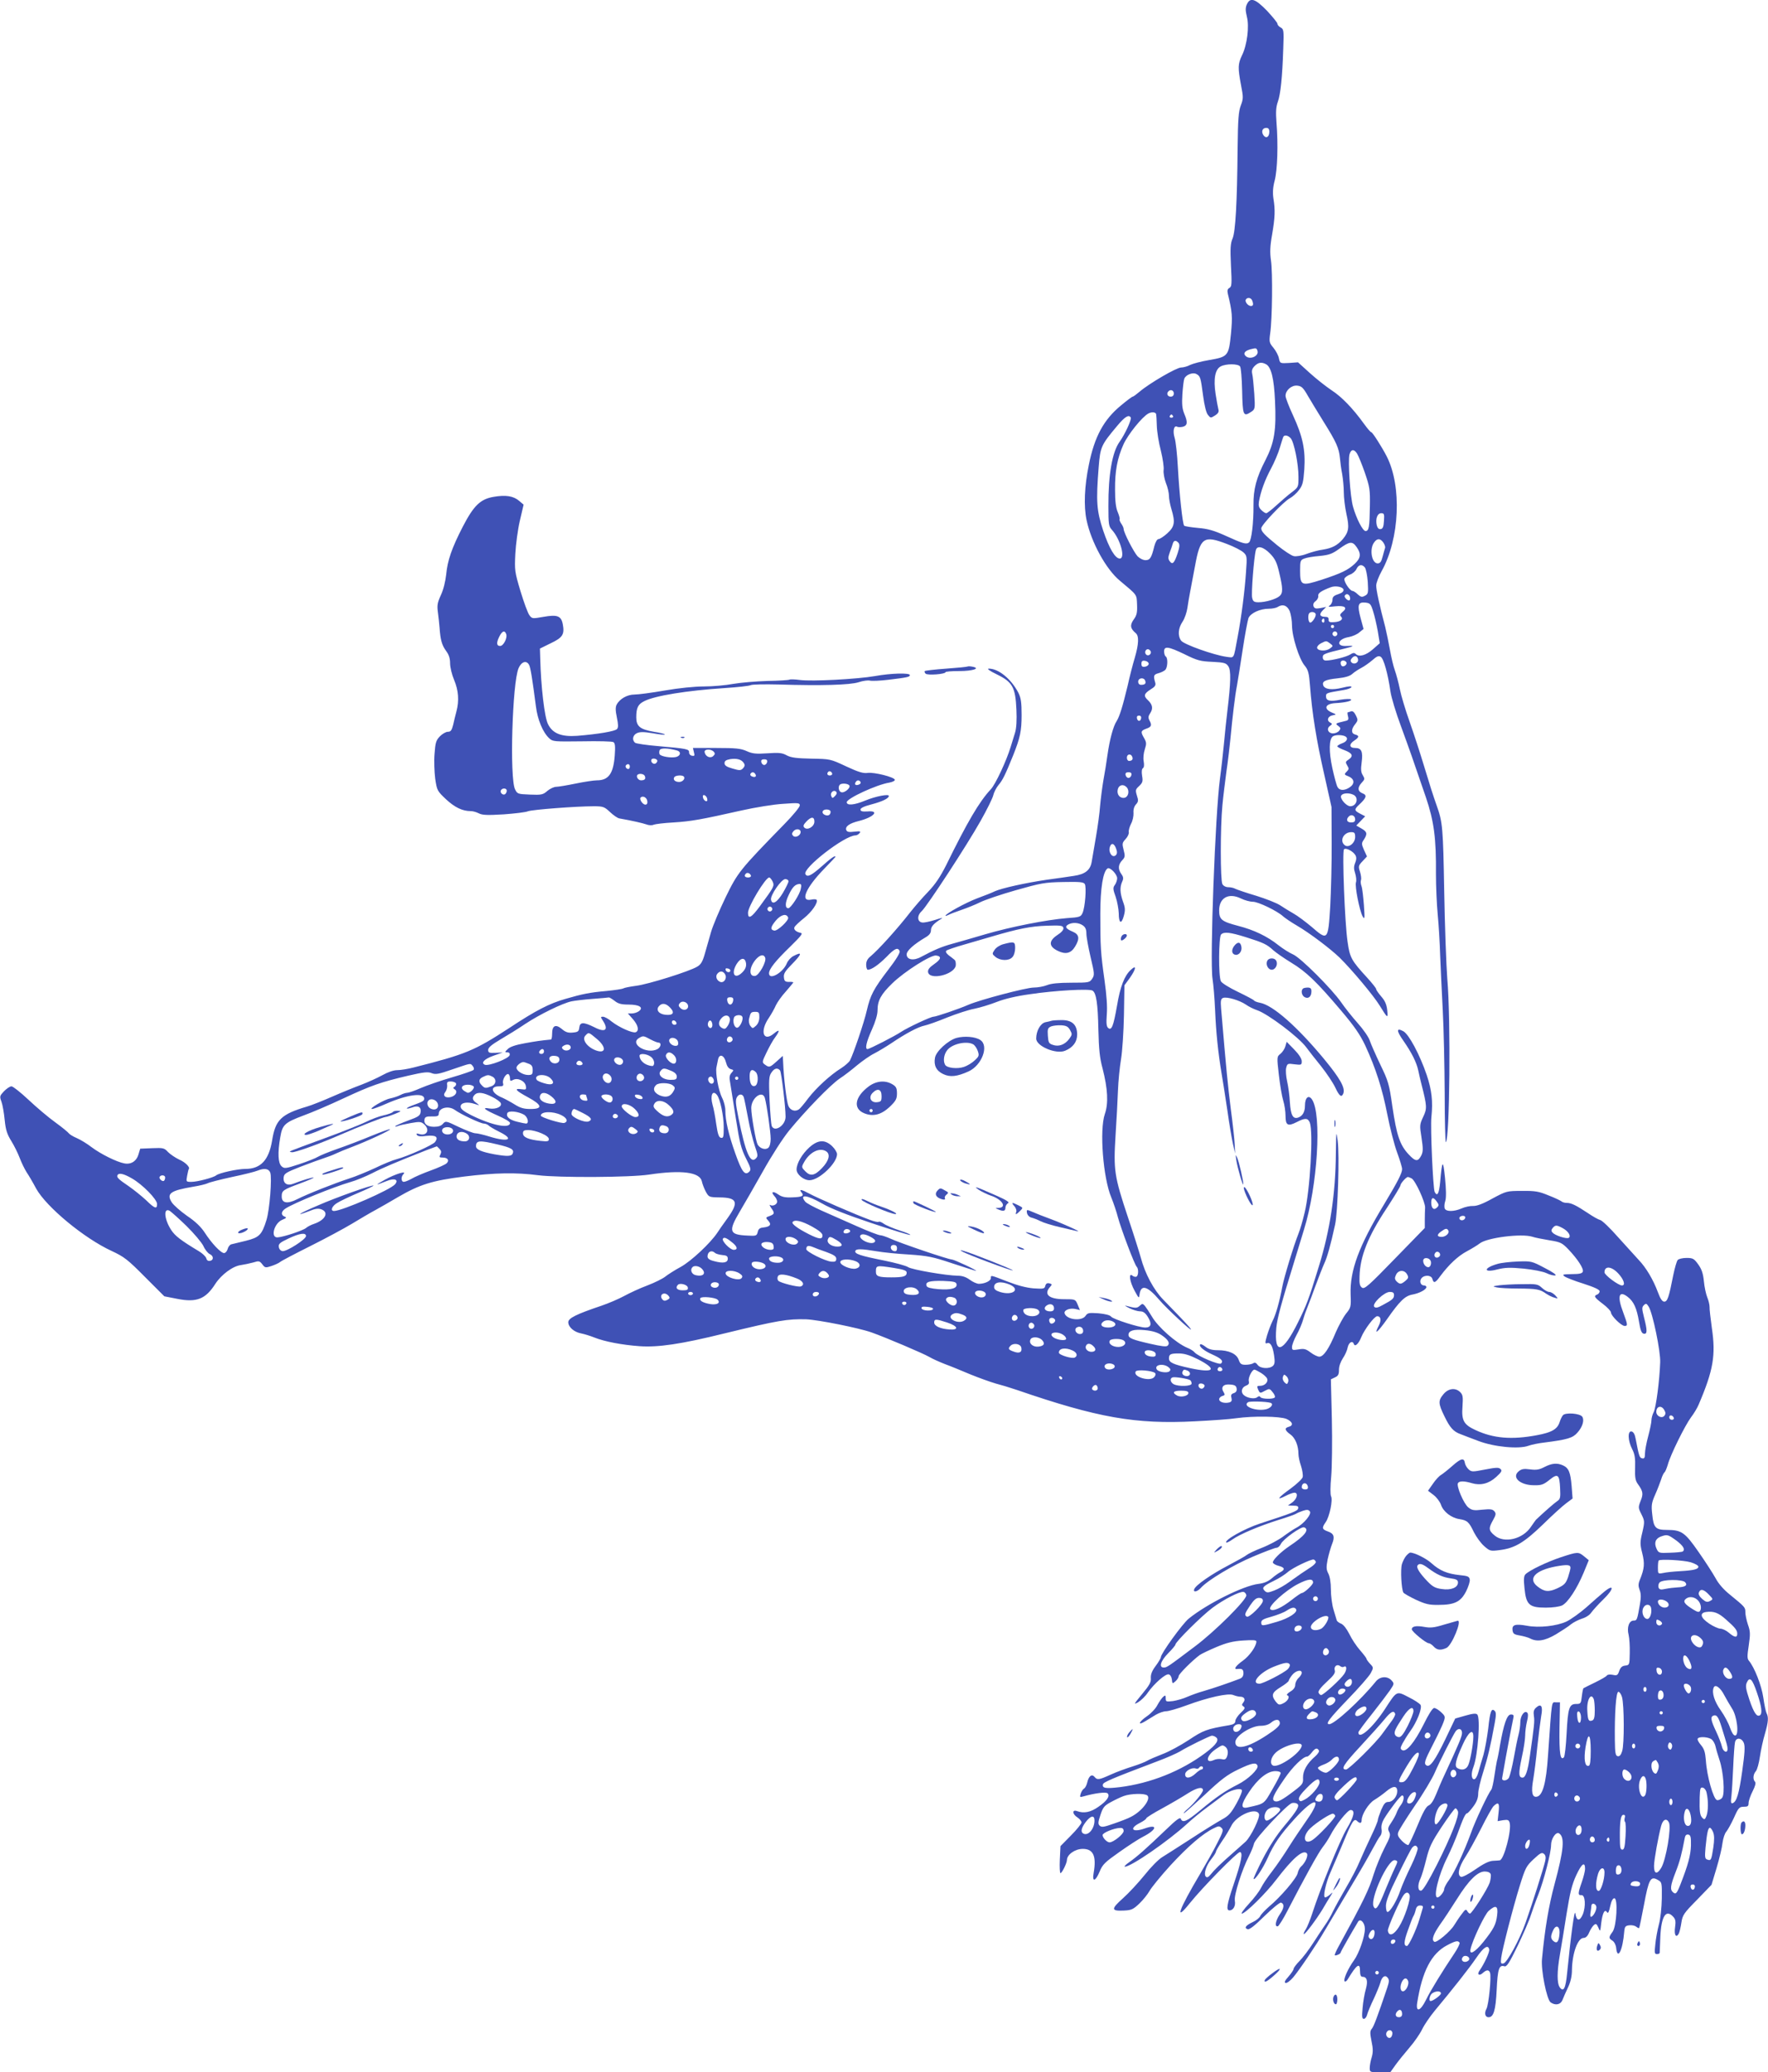 <?xml version="1.0" standalone="no"?>
<!DOCTYPE svg PUBLIC "-//W3C//DTD SVG 20010904//EN"
 "http://www.w3.org/TR/2001/REC-SVG-20010904/DTD/svg10.dtd">
<svg version="1.0" xmlns="http://www.w3.org/2000/svg"
 width="1092pt" height="1280pt" viewBox="0 0 1092 1280"
 preserveAspectRatio="xMidYMid meet">
<g transform="translate(0,1280) scale(0.1,-0.1)"
fill="#3f51b5" stroke="none">
<path d="M7701 12773 c-9 -21 -9 -37 0 -75 16 -61 2 -176 -30 -240 -25 -53
-26 -76 -6 -183 15 -76 14 -86 -1 -126 -14 -36 -18 -85 -20 -264 -3 -342 -13
-514 -31 -558 -13 -30 -15 -60 -10 -167 6 -114 5 -130 -9 -138 -13 -7 -15 -17
-10 -38 27 -111 29 -139 19 -246 -14 -137 -18 -142 -135 -162 -48 -8 -100 -22
-117 -30 -16 -9 -42 -16 -56 -16 -28 0 -195 -97 -256 -149 -20 -17 -39 -31
-43 -31 -4 0 -36 -24 -72 -54 -107 -88 -164 -193 -199 -368 -27 -131 -32 -254
-14 -340 29 -138 121 -305 206 -375 110 -92 103 -83 106 -148 2 -49 -2 -66
-21 -92 -24 -34 -21 -55 12 -83 22 -17 20 -67 -5 -153 -12 -39 -32 -117 -44
-172 -31 -129 -50 -190 -68 -219 -21 -31 -43 -113 -57 -211 -6 -44 -17 -114
-25 -155 -7 -41 -16 -111 -20 -155 -3 -44 -15 -132 -26 -195 -11 -63 -23 -132
-26 -152 -8 -52 -40 -78 -110 -88 -32 -5 -107 -16 -168 -24 -130 -19 -278 -52
-320 -71 -16 -8 -66 -28 -110 -44 -71 -27 -195 -95 -195 -107 0 -3 8 0 18 5 9
5 46 19 81 31 35 12 87 33 115 47 28 14 127 48 219 74 155 44 179 49 293 51
102 2 126 0 134 -12 12 -18 2 -146 -14 -180 -10 -23 -18 -26 -96 -31 -124 -10
-345 -53 -505 -100 -77 -23 -169 -49 -205 -59 -62 -17 -110 -37 -192 -81 -46
-25 -88 -17 -88 16 0 23 45 63 118 106 22 13 32 26 32 43 0 23 18 43 66 72 11
7 -7 3 -40 -8 -32 -10 -68 -18 -80 -16 -31 4 -33 43 -3 70 34 32 280 408 364
558 39 69 74 140 78 158 4 18 19 47 33 64 25 29 42 64 90 183 43 108 52 150
52 248 0 79 -4 106 -20 138 -44 85 -122 149 -182 149 -15 0 3 -13 50 -36 96
-47 114 -79 120 -218 3 -62 0 -114 -8 -140 -7 -22 -19 -63 -28 -91 -26 -85
-93 -229 -122 -260 -72 -77 -145 -202 -276 -469 -36 -71 -66 -117 -112 -165
-35 -36 -84 -93 -110 -126 -81 -104 -195 -230 -245 -272 -19 -15 -27 -31 -27
-52 0 -17 5 -31 10 -31 23 0 67 31 115 79 51 53 71 62 82 36 3 -10 -22 -52
-70 -114 -91 -119 -111 -157 -133 -252 -16 -72 -83 -269 -104 -309 -6 -11 -30
-32 -53 -47 -68 -42 -155 -122 -205 -187 -25 -34 -51 -64 -57 -68 -23 -16 -52
-8 -65 20 -11 24 -29 167 -33 273 l-2 37 -38 -34 c-42 -38 -46 -39 -72 -20
-19 14 -19 16 10 76 17 35 40 77 53 93 31 43 28 53 -8 23 -66 -55 -88 15 -31
97 16 24 35 58 43 77 9 19 36 58 62 86 25 29 46 54 46 56 0 2 -12 4 -27 3 -23
0 -29 5 -31 28 -3 22 7 38 47 79 65 66 69 83 12 53 -16 -8 -34 -28 -41 -45
-24 -59 -110 -107 -110 -62 0 27 40 77 133 167 67 66 78 80 62 83 -29 6 -46
22 -37 37 4 7 30 32 58 54 48 38 88 96 78 113 -3 4 -18 5 -34 1 -71 -14 -33
74 82 192 37 38 68 71 68 72 0 12 -26 -6 -83 -57 -67 -59 -90 -70 -102 -50
-22 35 242 240 309 240 7 0 19 6 25 14 10 11 4 13 -32 9 -33 -4 -45 -2 -50 10
-8 22 20 42 78 56 92 23 131 66 53 59 -33 -2 -43 1 -43 12 0 9 23 20 66 31 68
18 109 37 109 53 0 13 -81 -2 -146 -29 -68 -28 -114 -32 -114 -10 0 23 185
109 263 121 21 4 36 12 34 18 -6 17 -127 47 -167 42 -27 -4 -56 4 -133 40 -98
46 -99 46 -215 48 -91 2 -125 6 -152 20 -28 16 -49 18 -120 13 -72 -5 -94 -2
-129 14 -36 16 -67 19 -187 19 l-144 0 6 -26 c6 -22 4 -25 -12 -22 -11 2 -18
11 -18 20 2 21 -13 24 -186 39 -74 6 -141 16 -147 21 -21 17 -15 48 12 60 19
8 42 8 96 -1 38 -7 73 -11 75 -8 3 3 -28 11 -68 17 -85 15 -108 34 -108 89 0
60 11 81 49 100 66 34 266 66 498 81 78 5 150 13 160 18 10 5 88 6 173 4 265
-8 440 -3 493 14 27 9 58 13 70 10 12 -3 63 -1 112 5 119 14 135 18 135 29 0
15 -117 12 -216 -6 -110 -19 -390 -34 -464 -24 -30 4 -59 5 -64 2 -5 -3 -66
-7 -135 -8 -69 -2 -164 -10 -211 -18 -47 -9 -129 -16 -182 -16 -57 0 -156 -10
-242 -25 -80 -14 -164 -25 -187 -25 -44 0 -91 -26 -110 -62 -8 -15 -8 -36 1
-79 9 -44 10 -62 1 -72 -11 -14 -120 -32 -246 -42 -99 -7 -153 15 -181 74 -21
43 -43 233 -47 400 l-2 65 67 33 c74 35 86 55 74 118 -10 51 -34 60 -119 45
-68 -12 -71 -12 -87 10 -10 13 -34 79 -55 148 -36 120 -37 130 -32 231 3 58
15 150 28 205 l23 99 -27 23 c-36 31 -84 38 -159 25 -81 -14 -122 -54 -189
-183 -69 -134 -95 -210 -103 -296 -5 -44 -17 -94 -33 -128 -22 -48 -24 -64
-18 -108 4 -28 8 -70 10 -93 5 -73 14 -108 40 -143 18 -24 25 -47 25 -77 0
-24 11 -70 25 -103 27 -64 32 -128 14 -195 -6 -22 -15 -59 -20 -82 -9 -35 -15
-43 -33 -43 -12 0 -34 -13 -49 -28 -24 -25 -28 -40 -33 -108 -4 -43 -1 -112 4
-153 11 -73 12 -76 67 -128 54 -50 101 -73 153 -73 13 0 35 -6 50 -14 22 -11
53 -12 153 -6 69 5 136 13 150 19 25 10 296 31 406 31 58 0 66 -3 100 -35 21
-20 47 -38 58 -40 84 -15 144 -29 167 -37 15 -6 36 -7 45 -2 10 4 65 11 123
14 111 7 171 18 420 74 85 19 201 38 258 41 93 7 102 6 102 -10 0 -10 -42 -61
-94 -114 -279 -286 -289 -299 -365 -455 -38 -79 -78 -174 -89 -212 -11 -38
-28 -98 -38 -133 -14 -50 -24 -68 -48 -82 -48 -29 -303 -109 -377 -118 -37 -5
-73 -12 -79 -16 -7 -4 -53 -11 -104 -16 -102 -9 -148 -18 -254 -49 -98 -28
-181 -70 -347 -180 -215 -140 -267 -162 -592 -244 -35 -9 -79 -16 -100 -16
-22 0 -57 -12 -91 -31 -29 -16 -88 -43 -130 -59 -43 -16 -124 -49 -181 -74
-57 -25 -127 -53 -155 -61 -159 -47 -195 -82 -215 -208 -20 -122 -70 -177
-165 -177 -49 0 -163 -25 -181 -40 -17 -14 -117 -40 -152 -40 -34 0 -34 0 -27
38 4 20 8 39 10 41 10 11 -22 43 -60 59 -23 11 -54 32 -68 46 -23 25 -29 27
-98 24 l-74 -3 -10 -33 c-12 -44 -46 -66 -88 -58 -48 9 -146 58 -202 100 -27
21 -68 46 -91 56 -24 10 -46 24 -50 30 -4 6 -41 37 -84 68 -42 30 -116 93
-165 139 -49 46 -96 83 -105 83 -10 0 -30 -14 -46 -30 -27 -29 -28 -32 -16
-65 7 -19 16 -70 20 -113 6 -61 15 -88 41 -130 18 -29 41 -76 52 -105 11 -29
30 -68 42 -87 13 -19 40 -65 59 -101 63 -114 297 -308 467 -386 77 -36 98 -52
205 -160 l120 -120 82 -16 c118 -23 173 -1 233 93 37 57 108 110 158 116 20 3
54 10 76 16 35 11 39 10 56 -11 16 -22 20 -23 56 -11 21 7 46 18 54 25 8 7 92
51 186 98 94 47 211 110 259 139 48 29 112 67 144 84 31 17 92 52 136 78 137
80 214 104 413 129 187 23 319 26 455 8 129 -16 570 -14 687 4 200 30 313 15
325 -42 3 -15 14 -44 24 -63 19 -34 20 -35 85 -36 110 -1 121 -29 49 -129 -27
-37 -55 -77 -63 -90 -43 -64 -160 -174 -225 -210 -39 -21 -82 -49 -97 -61 -15
-12 -65 -37 -110 -54 -46 -17 -110 -47 -143 -65 -33 -18 -96 -45 -140 -60
-157 -53 -205 -77 -205 -102 0 -30 36 -61 79 -69 20 -4 56 -15 81 -25 65 -26
171 -46 280 -54 115 -8 254 12 525 79 333 81 389 90 505 87 73 -3 324 -53 403
-81 90 -32 320 -130 356 -151 20 -12 63 -31 96 -44 33 -12 104 -41 158 -64 54
-22 124 -47 155 -56 31 -8 91 -26 132 -40 500 -172 732 -213 1100 -194 102 5
217 13 255 19 108 15 270 12 310 -4 39 -17 46 -41 15 -49 -28 -7 -25 -22 10
-47 30 -21 50 -70 50 -122 0 -15 7 -48 16 -74 8 -25 13 -56 10 -68 -3 -11 -37
-43 -75 -71 -78 -56 -92 -76 -31 -45 21 11 46 20 55 20 25 0 17 -37 -12 -59
l-28 -20 33 -1 c26 0 33 -4 30 -17 -3 -16 -32 -27 -237 -94 -94 -31 -221 -102
-207 -117 3 -2 20 6 38 19 46 33 163 82 282 120 56 17 106 35 111 39 6 4 24
12 42 18 25 8 34 8 43 -3 14 -16 -37 -78 -84 -102 -17 -9 -53 -33 -81 -54 -27
-20 -86 -52 -130 -69 -44 -17 -87 -38 -95 -45 -8 -7 -60 -36 -115 -65 -103
-54 -199 -120 -209 -146 -8 -21 18 -17 40 7 42 48 203 144 325 195 71 30 135
54 144 54 8 0 20 10 26 23 14 30 126 110 144 103 35 -13 4 -53 -91 -116 -55
-37 -106 -88 -102 -102 3 -7 19 -16 36 -20 38 -10 41 -23 10 -39 -13 -7 -37
-24 -54 -39 -21 -18 -47 -29 -80 -33 -94 -11 -320 -124 -432 -215 -39 -32
-172 -216 -172 -238 0 -6 -14 -30 -32 -54 -23 -31 -31 -52 -30 -74 3 -25 -8
-45 -54 -100 -51 -62 -54 -67 -24 -50 18 11 45 37 60 60 39 55 108 116 128
112 10 -2 18 -15 20 -31 3 -28 4 -28 23 -11 10 9 19 23 19 31 0 13 88 100 131
131 12 8 58 30 103 49 62 26 101 36 164 40 59 4 82 3 82 -6 0 -29 -42 -89 -84
-119 -45 -32 -59 -55 -33 -51 28 4 37 -2 37 -26 0 -17 -7 -28 -22 -34 -65 -25
-170 -61 -223 -76 -33 -9 -79 -26 -102 -36 -24 -11 -63 -22 -88 -26 -42 -5
-45 -4 -45 17 0 19 -2 21 -16 9 -8 -7 -24 -30 -35 -50 -10 -21 -39 -52 -64
-69 -51 -35 -62 -62 -12 -32 17 11 48 29 67 41 19 11 47 21 62 21 15 0 71 16
125 36 135 50 261 78 291 64 13 -5 31 -10 42 -10 25 0 35 -17 19 -36 -10 -13
-10 -17 2 -25 11 -7 8 -15 -18 -39 -18 -17 -33 -40 -33 -50 0 -14 -10 -21 -37
-26 -142 -24 -161 -32 -250 -91 -50 -33 -123 -73 -164 -88 -41 -16 -83 -34
-94 -41 -11 -7 -52 -23 -90 -35 -39 -12 -99 -34 -134 -50 -73 -33 -84 -35
-101 -14 -17 20 -36 4 -45 -36 -4 -16 -12 -32 -19 -36 -8 -5 -17 -19 -21 -32
-7 -22 -5 -23 16 -17 70 20 140 29 150 19 17 -17 -5 -48 -58 -84 -47 -33 -88
-41 -130 -26 -32 12 -31 -18 2 -39 14 -9 25 -23 25 -31 0 -7 -29 -44 -65 -80
l-65 -66 -4 -84 c-2 -45 0 -83 4 -83 9 0 40 62 40 82 1 33 50 68 98 68 65 0
85 -45 67 -148 -11 -59 11 -55 37 8 18 44 33 58 121 120 55 39 121 82 147 95
86 44 94 81 10 51 -76 -27 -99 -1 -30 34 22 11 40 24 40 29 0 4 44 32 98 61
53 29 125 71 159 93 57 36 93 43 93 19 0 -14 -57 -84 -93 -114 -18 -15 -29
-28 -25 -28 4 0 62 52 130 115 101 95 138 123 207 156 83 40 111 45 118 22 7
-21 -59 -84 -121 -115 -79 -40 -132 -76 -233 -160 -83 -69 -109 -80 -120 -52
-4 11 -27 -5 -92 -68 -122 -117 -180 -168 -226 -200 -22 -15 -34 -28 -27 -28
38 0 266 157 383 264 30 28 86 74 123 101 37 28 83 62 103 77 38 29 99 46 113
32 5 -5 -10 -42 -32 -82 -34 -61 -49 -78 -90 -100 -27 -15 -112 -67 -188 -117
-76 -49 -157 -101 -180 -115 -24 -14 -72 -63 -110 -111 -38 -47 -98 -112 -134
-144 -75 -67 -74 -80 6 -76 47 2 58 8 96 44 24 23 51 58 62 77 10 19 68 91
130 159 109 118 199 196 268 229 28 14 34 14 47 1 13 -12 9 -24 -27 -94 -22
-44 -69 -127 -103 -185 -136 -229 -164 -308 -65 -184 77 96 291 314 308 314
21 0 9 -60 -39 -201 -42 -125 -47 -159 -25 -159 23 0 39 28 33 59 -7 33 45
196 88 278 13 26 27 60 30 75 6 31 205 243 235 251 10 2 24 1 31 -4 19 -11 3
-40 -80 -139 -47 -56 -92 -126 -132 -203 -33 -65 -59 -121 -56 -123 8 -9 58
66 87 131 38 85 77 142 164 238 129 143 179 138 76 -7 -33 -47 -84 -123 -112
-168 -28 -45 -74 -112 -101 -147 -28 -36 -59 -82 -69 -103 -10 -20 -43 -64
-74 -97 -31 -34 -51 -61 -44 -61 21 0 147 123 213 210 101 132 164 187 188
163 12 -12 -9 -60 -35 -82 -8 -7 -18 -25 -21 -41 -7 -32 -105 -147 -176 -206
-25 -22 -50 -48 -55 -59 -5 -11 -26 -28 -46 -37 -44 -21 -55 -36 -33 -44 11
-5 43 20 105 81 49 48 95 85 102 83 22 -8 20 -33 -7 -72 -27 -39 -34 -80 -12
-74 6 3 33 45 58 94 106 205 192 361 218 394 15 19 36 51 46 70 33 65 108 160
127 160 30 0 21 -41 -24 -116 -40 -66 -164 -370 -213 -523 -13 -40 -31 -84
-40 -98 -9 -14 -15 -27 -12 -29 6 -6 79 92 117 155 16 28 37 63 47 78 17 28
17 28 -3 10 -11 -9 -24 -17 -29 -17 -16 0 3 89 33 156 17 38 51 119 77 180 55
133 68 154 86 137 18 -18 29 -16 29 4 0 35 42 103 78 125 20 12 54 36 75 54
42 35 67 35 67 0 0 -32 -28 -66 -54 -66 -19 0 -28 -10 -45 -49 -11 -27 -21
-56 -21 -63 0 -8 -18 -51 -40 -97 -22 -46 -54 -116 -71 -156 -16 -40 -55 -114
-86 -166 -30 -52 -66 -116 -79 -143 -13 -28 -35 -66 -49 -85 -14 -20 -47 -70
-74 -112 -27 -42 -65 -92 -85 -112 -20 -20 -36 -42 -36 -48 0 -6 -14 -27 -31
-47 -23 -25 -28 -37 -19 -40 8 -3 29 13 47 34 38 45 143 200 195 289 20 33 71
120 114 192 129 216 145 245 182 313 19 36 40 72 47 80 8 9 11 27 8 42 -3 18
2 40 15 63 35 57 102 145 112 145 16 0 11 -36 -9 -61 -10 -13 -21 -34 -25 -46
-4 -12 -18 -38 -32 -59 -22 -32 -24 -41 -14 -59 10 -20 6 -33 -29 -100 -22
-43 -52 -116 -67 -163 -28 -93 -62 -163 -217 -446 -15 -27 -25 -51 -23 -53 5
-5 36 8 36 16 0 5 59 109 108 191 14 23 42 -6 42 -44 0 -48 -36 -151 -67 -194
-37 -51 -68 -120 -58 -130 4 -4 12 1 19 12 56 93 76 106 76 52 0 -24 5 -36 14
-36 29 0 36 -25 22 -76 -8 -27 -17 -79 -20 -116 -5 -55 -4 -68 8 -68 7 0 17
12 20 26 4 15 22 59 41 98 18 39 36 83 40 98 10 38 29 52 45 33 11 -13 11 -24
-2 -63 -59 -175 -83 -239 -95 -253 -12 -14 -12 -27 -2 -77 10 -47 10 -69 1
-100 -7 -22 -12 -51 -12 -66 0 -25 2 -26 63 -26 l64 0 32 45 c18 25 57 73 86
107 29 33 65 85 79 114 14 29 50 81 79 116 109 131 212 261 256 326 45 66 73
83 79 50 3 -15 -31 -89 -60 -130 -17 -24 -2 -35 20 -15 23 21 38 22 45 2 9
-23 -8 -198 -22 -223 -15 -27 -8 -52 13 -52 31 0 44 43 50 169 6 128 15 156
47 146 15 -5 29 16 83 127 35 73 72 158 81 188 10 30 30 87 46 127 35 89 79
260 79 306 0 40 30 84 49 73 37 -23 30 -101 -28 -316 -35 -130 -59 -271 -77
-460 -7 -70 29 -249 53 -268 30 -21 62 -15 74 16 6 15 21 50 34 77 16 34 24
69 24 109 2 102 36 196 72 196 13 0 25 11 34 33 8 19 21 39 29 46 13 11 17 9
28 -15 11 -28 12 -27 18 29 8 63 22 88 36 65 6 -9 12 3 19 37 7 32 16 50 26
50 23 0 14 -172 -11 -207 -25 -34 -25 -40 -1 -55 11 -7 21 -26 23 -44 8 -81
41 -15 50 101 3 30 7 35 31 38 16 2 35 -2 43 -9 8 -6 16 -10 18 -8 2 2 15 67
30 144 29 157 41 179 84 154 27 -15 27 -16 26 -115 -1 -57 -8 -125 -18 -161
-9 -34 -19 -89 -22 -122 -6 -53 -5 -61 10 -61 9 0 16 3 17 8 0 4 2 49 4 101 6
126 35 171 80 121 14 -15 16 -29 11 -64 -7 -47 6 -70 23 -39 5 10 12 41 16 68
7 46 15 58 97 141 l89 92 31 103 c17 57 34 127 37 156 4 29 14 60 24 70 9 11
30 49 47 86 27 61 33 67 60 67 25 0 30 4 30 23 0 13 11 46 25 73 16 31 21 52
15 58 -15 15 -12 47 5 66 8 9 19 49 25 90 6 41 20 105 31 141 21 73 23 102 10
127 -5 10 -14 53 -20 96 -11 75 -54 186 -89 228 -11 13 -11 29 -1 95 10 69 10
86 -5 128 -9 27 -16 61 -16 77 0 30 -2 32 -95 108 -39 31 -71 68 -89 102 -16
29 -63 102 -105 162 -84 121 -105 136 -195 136 -70 0 -83 13 -91 95 -7 57 -4
73 18 123 14 31 30 74 37 94 6 21 16 40 20 43 5 3 14 25 21 48 15 58 106 242
143 292 17 22 39 58 48 80 91 213 106 305 81 473 -8 59 -15 117 -14 130 0 13
-6 39 -14 58 -8 20 -18 65 -21 100 -5 49 -14 75 -35 104 -26 36 -33 40 -73 40
-24 0 -48 -6 -54 -13 -6 -7 -18 -49 -27 -92 -27 -138 -36 -165 -56 -165 -12 0
-24 17 -39 58 -29 78 -73 152 -118 199 -20 22 -77 85 -127 140 -49 56 -99 104
-111 107 -12 3 -46 22 -75 42 -74 49 -104 64 -132 64 -12 0 -27 4 -32 9 -6 5
-41 22 -80 37 -60 25 -83 29 -165 28 -94 0 -96 -1 -182 -47 -59 -33 -97 -47
-120 -46 -18 1 -50 -6 -70 -15 -48 -21 -97 -21 -105 0 -3 9 -2 30 4 47 6 21 5
71 -2 142 -12 117 -18 112 -30 -27 -7 -72 -18 -91 -34 -60 -10 20 -27 398 -20
462 10 99 2 167 -29 260 -43 126 -110 251 -144 270 -44 24 -44 4 -1 -57 52
-75 82 -134 93 -186 5 -23 13 -60 19 -82 35 -137 36 -152 11 -204 -22 -47 -22
-53 -10 -129 10 -66 10 -85 -1 -108 -21 -41 -36 -40 -79 6 -54 58 -74 118
-100 295 -20 140 -25 157 -75 260 -29 61 -58 127 -65 148 -6 20 -39 68 -73
106 -34 38 -80 96 -102 128 -58 84 -253 279 -299 298 -21 9 -61 34 -89 56 -70
56 -152 95 -249 120 -103 27 -118 39 -118 96 0 77 58 110 133 74 24 -12 58
-21 76 -21 32 0 149 -56 186 -90 11 -10 49 -36 85 -57 79 -46 207 -143 264
-198 77 -76 211 -236 248 -297 49 -80 52 -81 46 -26 -4 34 -14 57 -37 83 -17
20 -31 40 -31 45 0 6 -24 36 -53 68 -101 110 -110 126 -124 226 -17 112 -34
557 -22 570 11 12 57 -12 71 -37 7 -13 6 -28 -2 -47 -9 -22 -9 -37 0 -64 6
-20 9 -45 5 -56 -8 -24 22 -175 41 -210 13 -22 14 -15 8 70 -4 52 -10 105 -15
117 -5 13 -6 29 -3 38 3 8 0 30 -6 50 -11 34 -10 39 16 66 l27 29 -18 39 c-16
38 -17 42 -1 65 23 36 20 49 -16 69 l-31 18 28 29 27 28 -31 16 c-38 20 -38
26 -5 57 44 41 49 58 19 69 -30 12 -32 36 -4 66 19 20 19 24 6 46 -11 17 -13
36 -7 78 9 68 -1 90 -40 90 -37 0 -40 23 -5 46 30 20 32 30 5 37 -25 7 -26 32
0 64 18 23 18 27 4 55 -10 20 -20 28 -30 24 -9 -3 -18 -6 -20 -6 -2 0 -2 -11
2 -25 5 -21 2 -25 -23 -30 -55 -13 -58 -14 -37 -29 15 -12 16 -16 5 -30 -7 -9
-24 -16 -38 -16 -30 0 -42 29 -19 46 16 12 16 13 0 22 -22 13 -12 39 18 44 23
4 23 5 -4 16 -55 23 -45 55 20 59 62 3 105 14 96 23 -5 4 -34 3 -65 -2 -65
-13 -89 -7 -89 21 0 21 2 21 109 39 25 4 46 12 48 18 2 7 -17 6 -56 -4 -65
-16 -108 -10 -118 14 -9 25 11 36 87 44 49 5 78 14 93 28 12 11 37 27 54 36
18 9 49 31 69 48 28 25 39 29 52 21 18 -11 44 -103 60 -214 5 -36 34 -132 65
-215 54 -148 68 -187 154 -439 50 -148 64 -253 62 -475 0 -74 5 -187 11 -250
6 -63 13 -176 15 -250 3 -74 10 -227 16 -340 6 -113 11 -343 12 -512 0 -169 4
-305 7 -303 24 15 31 757 9 1010 -6 77 -15 320 -19 540 -7 392 -10 427 -45
525 -28 80 -38 112 -80 250 -24 80 -64 202 -89 273 -25 70 -52 160 -60 200 -8
40 -22 92 -31 117 -9 24 -22 81 -30 125 -8 45 -21 108 -29 141 -37 140 -56
230 -56 257 0 16 15 56 34 90 111 200 125 523 31 708 -31 60 -88 149 -95 149
-5 0 -25 24 -46 53 -67 93 -137 166 -199 206 -33 22 -93 69 -134 106 l-74 67
-55 -4 c-56 -3 -56 -3 -63 29 -3 17 -19 47 -34 65 -25 30 -27 36 -20 88 13 87
16 378 5 451 -7 50 -6 87 7 160 18 106 20 152 8 224 -5 35 -3 69 8 110 17 66
22 222 11 358 -5 67 -3 97 9 130 16 46 27 146 33 329 4 109 3 118 -16 128 -11
6 -20 16 -20 23 0 7 -29 42 -64 80 -73 75 -104 86 -125 40z m139 -787 c0 -32
-20 -44 -36 -22 -16 23 -7 46 17 46 13 0 19 -7 19 -24z m-106 -1042 c9 -24 7
-34 -8 -34 -18 0 -39 27 -31 40 9 15 32 12 39 -6z m32 -309 c14 -35 -50 -62
-75 -31 -13 15 0 30 34 39 33 8 35 8 41 -8z m54 -85 c31 -17 49 -87 55 -225 9
-182 -4 -259 -59 -367 -56 -107 -75 -181 -74 -278 1 -109 -12 -217 -27 -230
-17 -14 -36 -9 -148 42 -69 31 -106 42 -167 47 -44 4 -82 10 -86 14 -10 10
-30 197 -39 362 -4 77 -13 159 -20 181 -13 42 -4 80 16 68 6 -3 21 -3 35 0 29
8 31 28 8 82 -12 30 -15 58 -11 119 3 44 8 87 12 96 9 24 52 41 74 29 25 -13
27 -21 42 -135 8 -60 19 -105 30 -118 16 -20 17 -20 44 -3 20 13 25 23 20 39
-3 12 -11 54 -17 94 -14 93 -3 152 32 170 33 17 105 17 119 0 6 -8 11 -70 13
-151 3 -151 7 -162 54 -131 26 17 27 18 21 114 -4 53 -9 108 -13 123 -4 19 0
32 15 47 23 23 43 26 71 11z m258 -195 c19 -33 64 -106 99 -163 77 -123 93
-160 99 -221 2 -25 8 -70 14 -100 5 -29 10 -80 10 -112 0 -32 7 -92 16 -133
19 -84 15 -111 -22 -156 -33 -38 -66 -56 -124 -65 -25 -3 -69 -15 -99 -26 -31
-12 -65 -17 -80 -14 -15 3 -60 33 -101 66 -81 66 -100 86 -100 106 0 20 138
165 176 185 17 9 43 32 57 51 23 30 27 48 33 128 8 121 -10 204 -70 334 -25
54 -46 108 -46 120 0 34 37 67 73 63 26 -3 36 -12 65 -63z m-828 15 c0 -13 -7
-20 -20 -20 -19 0 -27 20 -13 33 13 14 33 6 33 -13z m-109 -129 c1 -3 3 -35 4
-71 1 -36 12 -105 25 -154 12 -49 20 -103 17 -120 -2 -17 4 -52 14 -79 11 -26
19 -62 19 -80 0 -18 7 -54 15 -81 25 -82 20 -109 -25 -150 -22 -20 -47 -36
-55 -36 -8 0 -18 -17 -25 -42 -18 -74 -27 -88 -55 -88 -15 0 -36 11 -49 24
-24 27 -86 147 -86 169 0 7 -7 22 -15 33 -8 12 -12 24 -10 26 3 3 -2 22 -11
44 -12 27 -17 69 -17 139 -1 116 14 195 52 280 28 62 116 171 154 191 20 11
46 9 48 -5z m104 -11 c3 -5 -1 -10 -10 -10 -9 0 -13 5 -10 10 3 6 8 10 10 10
2 0 7 -4 10 -10z m-261 -9 c7 -11 -36 -104 -69 -150 -45 -62 -70 -202 -69
-398 0 -110 2 -124 21 -145 53 -58 86 -178 49 -178 -28 0 -65 62 -102 172 -41
124 -45 179 -28 394 10 124 15 135 113 252 49 59 73 73 85 53z m988 -128 c21
-24 48 -159 48 -238 0 -63 0 -64 -42 -96 -24 -18 -66 -55 -95 -81 -28 -26 -57
-48 -62 -48 -6 0 -20 9 -31 20 -15 15 -18 28 -14 52 11 64 37 134 74 203 21
39 46 98 55 130 10 33 19 63 22 68 7 12 29 8 45 -10z m410 -95 c8 -13 30 -66
48 -118 30 -88 33 -104 31 -210 -2 -127 -6 -150 -27 -150 -17 0 -57 78 -77
150 -18 62 -32 282 -22 323 9 33 28 35 47 5z m166 -415 c-2 -36 -7 -49 -20
-51 -12 -2 -19 5 -24 22 -10 40 3 76 27 76 18 0 20 -5 17 -47z m-970 -143 c43
-16 89 -40 102 -52 22 -20 23 -26 16 -120 -7 -111 -29 -284 -52 -403 -26 -141
-19 -128 -69 -122 -79 11 -264 77 -280 100 -22 31 -18 77 9 117 13 19 26 58
30 85 4 28 11 70 16 95 5 25 19 99 31 164 32 177 54 191 197 136z m966 9 c8
-12 13 -26 11 -33 -2 -6 -9 -30 -15 -53 -8 -33 -16 -43 -31 -43 -36 0 -52 86
-23 128 19 28 39 28 58 1z m-1265 -2 c8 -10 7 -26 -5 -63 -21 -63 -32 -74 -49
-51 -11 15 -11 24 0 55 8 20 16 45 19 55 6 20 19 22 35 4z m1100 -26 c29 -41
26 -68 -11 -103 -42 -39 -83 -59 -205 -99 -125 -40 -133 -37 -133 57 0 60 2
65 26 74 14 6 57 13 95 16 59 6 78 13 122 45 64 46 80 47 106 10z m-535 -40
c31 -32 42 -53 57 -118 23 -97 24 -126 2 -145 -22 -19 -86 -38 -130 -38 -27 0
-34 5 -39 27 -7 24 11 254 23 296 8 29 46 20 87 -22z m586 -86 c7 -9 15 -49
18 -89 4 -69 3 -75 -18 -86 -18 -10 -25 -8 -44 9 -12 12 -27 21 -32 21 -17 0
-56 60 -50 76 3 8 19 19 34 25 16 5 34 21 40 34 13 28 34 32 52 10z m-132
-137 c2 -11 -8 -20 -32 -28 -28 -9 -36 -17 -36 -35 0 -13 -8 -29 -17 -35 -14
-9 -6 -10 34 -5 59 6 79 -8 45 -35 -15 -13 -18 -20 -9 -29 16 -16 -4 -32 -44
-34 -27 -2 -34 2 -33 16 1 12 -5 17 -22 17 -33 0 -38 16 -14 40 l21 21 -35 -7
c-29 -5 -37 -3 -43 11 -4 12 0 23 13 32 10 8 18 22 16 32 -3 17 19 32 78 54
29 11 75 2 78 -15z m39 -43 c3 -9 3 -19 -1 -22 -8 -9 -37 18 -30 28 8 14 24
11 31 -6z m144 -91 c9 -28 22 -84 29 -124 l12 -73 -43 -38 c-44 -38 -85 -49
-106 -28 -8 8 -17 7 -34 -4 -24 -15 -113 -37 -149 -37 -13 0 -20 7 -20 20 0
20 7 23 135 54 62 15 64 19 9 16 -66 -3 -51 44 17 55 22 4 52 17 65 29 l26 21
-18 66 c-22 82 -16 101 28 97 30 -3 35 -8 49 -54z m-515 1 c7 -19 14 -59 14
-88 0 -69 44 -208 78 -248 22 -27 27 -45 33 -123 13 -172 40 -339 87 -545 l46
-206 1 -220 c1 -121 -4 -299 -9 -395 -13 -210 -15 -212 -116 -124 -36 30 -85
67 -110 81 -25 14 -62 37 -83 51 -21 14 -87 40 -148 59 -61 18 -119 38 -129
43 -10 6 -30 10 -44 10 -15 0 -30 8 -36 19 -13 24 -13 349 0 486 5 55 17 150
25 210 9 61 20 153 25 205 12 129 28 265 40 325 5 28 21 127 35 220 14 94 31
182 36 197 13 31 71 58 127 58 20 0 44 5 52 10 32 21 60 11 76 -25z m159 -15
c9 -14 -23 -62 -35 -55 -11 7 -13 48 -3 58 10 10 31 8 38 -3z m55 -46 c0 -8
-5 -12 -10 -9 -6 4 -8 11 -5 16 9 14 15 11 15 -7z m60 -34 c0 -5 -4 -10 -10
-10 -5 0 -10 5 -10 10 0 6 5 10 10 10 6 0 10 -4 10 -10z m-5114 -45 c10 -24
-16 -75 -37 -75 -23 0 -24 21 -4 60 17 33 32 38 41 15z m5134 0 c0 -8 -7 -15
-15 -15 -8 0 -15 7 -15 15 0 8 7 15 15 15 8 0 15 -7 15 -15z m-44 -60 c19 -15
19 -15 -1 -30 -25 -20 -80 -16 -80 5 0 8 11 20 25 27 32 16 32 16 56 -2z
m-898 -67 c77 -38 97 -43 170 -46 75 -4 85 -7 99 -28 17 -26 15 -98 -6 -274
-6 -47 -15 -137 -21 -200 -6 -63 -17 -162 -25 -220 -29 -217 -63 -1117 -46
-1235 6 -38 13 -126 16 -194 6 -141 19 -266 40 -391 8 -47 24 -150 36 -230 11
-80 27 -172 34 -205 l14 -60 -3 55 c-1 30 -12 129 -24 220 -18 142 -28 242
-60 622 -4 47 -1 59 12 64 23 9 101 -14 141 -41 18 -13 49 -28 70 -35 65 -22
256 -165 303 -229 15 -20 55 -72 91 -116 35 -44 75 -104 88 -132 26 -55 39
-64 50 -37 13 34 -20 93 -120 214 -166 200 -315 331 -394 346 -18 3 -36 10
-38 15 -3 4 -48 28 -100 53 -52 25 -99 54 -104 65 -16 28 -14 274 1 289 18 18
55 14 154 -17 108 -34 129 -44 169 -81 17 -15 66 -49 110 -76 93 -56 159 -120
308 -296 83 -98 117 -148 149 -215 66 -143 106 -269 137 -428 16 -82 43 -187
60 -233 17 -46 31 -92 31 -103 0 -25 -26 -76 -112 -219 -155 -256 -211 -408
-206 -555 3 -77 2 -82 -29 -120 -17 -22 -45 -74 -63 -115 -41 -100 -75 -150
-101 -150 -11 0 -36 12 -54 26 -29 22 -41 25 -75 19 -37 -6 -40 -5 -40 15 0
13 13 46 28 74 16 28 34 71 41 96 7 25 20 61 28 80 8 19 30 78 49 130 19 52
43 113 53 135 18 38 39 112 67 240 17 77 28 429 16 520 -9 65 -9 59 -11 -77
-2 -252 -36 -478 -106 -703 -62 -202 -75 -236 -127 -341 -95 -193 -150 -207
-135 -35 6 59 29 144 110 406 13 44 41 134 61 200 84 270 111 710 50 803 -21
32 -44 13 -44 -37 0 -39 -14 -64 -42 -74 -32 -11 -46 15 -51 93 -2 41 -10 100
-17 130 -7 31 -10 69 -6 84 7 27 9 28 52 22 42 -5 44 -4 44 19 0 16 -17 42
-46 72 l-47 48 -8 -28 c-4 -15 -18 -36 -30 -46 -23 -18 -23 -19 -10 -132 7
-62 19 -133 27 -158 8 -25 14 -68 14 -94 0 -58 14 -66 69 -38 52 27 69 26 81
-3 22 -59 2 -417 -32 -556 -11 -47 -28 -105 -38 -130 -28 -69 -89 -269 -100
-328 -16 -87 -40 -174 -60 -211 -10 -20 -25 -60 -34 -89 -13 -45 -13 -53 -1
-49 21 8 35 -15 44 -73 6 -40 5 -55 -6 -66 -21 -21 -79 -18 -95 5 -10 14 -18
17 -28 10 -8 -5 -29 -9 -47 -9 -26 0 -33 5 -42 30 -13 38 -61 60 -129 60 -35
0 -57 6 -76 21 -15 12 -30 19 -33 15 -11 -11 22 -39 74 -62 56 -25 71 -40 55
-56 -11 -11 -143 44 -164 69 -6 8 -27 21 -45 28 -69 29 -182 129 -219 194 -15
25 -34 54 -42 64 -14 16 -17 16 -33 1 -17 -16 -27 -15 -86 1 -10 3 0 -4 22
-15 22 -11 52 -20 67 -20 19 0 32 -9 48 -35 26 -42 20 -65 -16 -65 -39 0 -197
51 -211 67 -7 10 -37 17 -78 21 -60 4 -68 3 -81 -17 -24 -33 -114 -23 -128 15
-8 20 30 36 64 29 l30 -7 -14 34 c-14 33 -15 33 -84 33 -93 0 -127 30 -87 75
14 16 14 18 -4 23 -13 3 -21 -1 -25 -16 -4 -18 -11 -19 -73 -15 -45 4 -99 18
-160 42 -107 41 -103 41 -103 21 0 -17 -38 -35 -74 -35 -12 0 -37 11 -56 25
-23 17 -47 25 -74 25 -72 1 -282 37 -307 53 -13 9 -80 27 -149 41 -145 29
-183 41 -177 59 5 14 35 14 132 -2 39 -7 129 -16 200 -20 115 -8 146 -14 268
-55 77 -25 142 -46 145 -46 13 1 -133 69 -148 70 -22 0 -325 103 -380 129 -25
11 -53 21 -63 21 -10 0 -76 25 -145 56 -70 31 -167 74 -217 96 -49 22 -96 47
-102 56 -37 47 10 42 105 -12 51 -30 153 -70 305 -121 126 -42 233 -75 239
-73 5 2 -23 14 -64 27 -40 13 -85 32 -99 42 -14 10 -29 16 -32 12 -4 -3 -28 2
-54 12 -88 32 -327 136 -372 161 -50 27 -69 31 -51 9 19 -22 6 -29 -58 -31
-43 -2 -64 3 -85 18 -33 23 -48 17 -24 -10 10 -10 17 -26 17 -34 0 -18 -27
-31 -43 -21 -6 3 -3 -4 6 -18 23 -32 22 -38 -9 -50 -26 -9 -26 -10 -9 -29 22
-24 12 -37 -30 -42 -22 -2 -31 -9 -35 -28 -6 -24 -10 -25 -64 -22 -112 5 -119
26 -48 146 27 45 91 157 143 249 54 97 124 206 164 255 101 123 252 279 310
319 28 18 77 56 110 84 33 27 80 60 105 72 25 13 72 41 105 63 90 61 166 101
205 109 19 4 82 26 140 50 58 23 134 48 168 54 35 7 97 26 138 42 48 19 119
36 206 48 154 23 367 35 386 22 23 -14 33 -81 36 -241 3 -120 8 -174 26 -240
32 -125 37 -215 14 -281 -34 -98 -11 -395 40 -516 13 -32 32 -87 41 -123 21
-76 102 -291 116 -305 12 -12 11 -52 -1 -60 -6 -4 -17 -1 -25 5 -26 22 -18
-37 13 -93 25 -46 27 -49 30 -25 8 67 48 56 123 -32 45 -53 209 -205 194 -180
-8 14 -37 45 -170 182 -59 60 -113 161 -139 260 -8 29 -43 141 -79 248 -85
255 -90 292 -77 505 6 94 13 218 15 278 2 59 11 147 19 195 8 48 16 170 18
271 l3 185 33 45 c40 57 43 85 6 50 -39 -36 -65 -102 -85 -222 -22 -125 -33
-154 -54 -137 -11 9 -13 29 -9 84 4 47 -1 118 -14 211 -24 171 -26 207 -26
410 0 160 17 263 45 281 15 9 59 -36 59 -61 0 -11 -6 -30 -14 -41 -13 -17 -12
-27 5 -74 10 -30 18 -76 19 -102 0 -61 16 -70 31 -16 10 36 9 51 -5 89 -19 55
-20 89 -5 123 9 19 8 29 -5 47 -22 31 -20 58 5 85 18 19 19 26 9 64 -10 39 -9
44 12 67 13 14 22 33 20 43 -2 11 5 34 14 52 10 18 16 48 15 66 -2 21 4 41 15
53 15 16 16 25 6 55 -10 33 -9 38 14 59 21 20 24 29 18 63 -4 25 -2 42 5 47 7
4 9 19 5 42 -4 20 -1 51 7 75 11 34 10 43 -4 68 -23 39 -22 46 13 59 32 11 36
21 19 52 -8 16 -7 26 6 45 18 28 13 53 -15 79 -28 26 -25 40 16 66 28 17 34
26 29 43 -12 41 -10 49 18 57 16 4 35 13 43 20 16 13 19 75 4 84 -5 3 -10 17
-10 31 0 35 26 31 128 -18z m-212 21 c10 -17 -13 -36 -27 -22 -12 12 -4 33 11
33 5 0 12 -5 16 -11z m1282 -52 c4 -21 -25 -34 -40 -19 -8 8 -8 16 2 27 16 19
34 15 38 -8z m-1293 -27 c0 -8 -10 -16 -22 -18 -18 -3 -23 2 -23 18 0 16 5 21
23 18 12 -2 22 -10 22 -18z m1221 9 c7 -12 -15 -31 -28 -23 -4 3 -8 12 -8 20
0 17 26 19 36 3z m-5048 -16 c9 -17 20 -87 42 -256 10 -82 43 -161 82 -197 22
-21 31 -21 203 -19 99 2 186 0 194 -5 10 -7 12 -26 8 -81 -8 -113 -38 -155
-110 -155 -19 0 -79 -9 -132 -20 -53 -11 -108 -20 -120 -20 -13 0 -37 -11 -54
-25 -27 -24 -37 -26 -108 -23 -75 3 -78 4 -92 33 -34 69 -17 658 22 748 18 41
49 50 65 20z m3805 -97 c7 -18 -1 -26 -25 -26 -11 0 -18 7 -18 20 0 23 35 28
43 6z m-25 -233 c-4 -22 -22 -20 -26 1 -2 10 3 16 13 16 10 0 15 -7 13 -17z
m1256 -109 c26 -10 18 -34 -14 -45 -16 -6 -30 -14 -30 -19 0 -4 20 -15 45 -24
49 -19 56 -36 24 -58 -19 -12 -20 -16 -8 -36 12 -19 11 -24 -4 -39 -16 -16
-15 -18 13 -29 37 -16 39 -46 5 -68 -32 -21 -62 -20 -74 3 -6 10 -20 63 -32
117 -22 102 -21 180 4 196 14 9 49 10 71 2z m-4121 -90 c25 -8 21 -33 -8 -40
-30 -7 -92 3 -101 17 -3 5 -3 17 0 25 6 15 50 14 109 -2z m226 -8 c9 -10 7
-16 -5 -27 -18 -15 -47 -2 -52 25 -4 20 40 22 57 2z m2584 -30 c7 -16 -1 -26
-20 -26 -7 0 -13 9 -13 20 0 23 25 27 33 6z m-2933 -26 c0 -5 -5 -12 -11 -16
-14 -8 -33 11 -25 25 7 11 36 4 36 -9z m534 -13 c8 -12 6 -21 -5 -33 -14 -14
-21 -14 -65 -1 -36 10 -49 19 -49 33 0 14 9 20 35 25 42 6 70 -2 84 -24z m144
6 c-2 -10 -10 -18 -18 -18 -8 0 -16 8 -18 18 -2 12 3 17 18 17 15 0 20 -5 18
-17z m-848 -28 c0 -8 -4 -15 -9 -15 -13 0 -22 16 -14 24 11 11 23 6 23 -9z
m1250 -46 c0 -5 -7 -9 -15 -9 -15 0 -20 12 -9 23 8 8 24 -1 24 -14z m-475 0
c10 -15 -1 -23 -20 -15 -9 3 -13 10 -10 16 8 13 22 13 30 -1z m2323 -6 c-2
-10 -10 -18 -18 -18 -8 0 -16 8 -18 18 -2 12 3 17 18 17 15 0 20 -5 18 -17z
m-3005 -7 c7 -17 -1 -26 -24 -26 -17 0 -32 23 -22 34 12 11 41 6 46 -8z m240
-2 c12 -12 -6 -34 -28 -34 -26 0 -40 14 -30 30 7 11 48 14 58 4z m1092 -34 c3
-6 -1 -13 -10 -16 -19 -8 -30 0 -20 15 8 14 22 14 30 1z m-69 -22 c9 -15 -32
-49 -51 -41 -15 5 -20 34 -8 46 11 11 51 8 59 -5z m1714 -12 c18 -22 9 -60
-16 -64 -28 -4 -48 22 -40 53 7 28 36 34 56 11z m-3830 -20 c0 -8 -5 -18 -11
-22 -14 -8 -33 11 -25 25 10 16 36 13 36 -3z m2027 -33 c-15 -15 -17 -15 -23
1 -8 21 16 40 30 26 7 -7 4 -16 -7 -27z m3204 7 c33 -18 18 -70 -21 -70 -24 0
-64 46 -57 64 7 18 49 21 78 6z m-3993 -24 c3 -12 -1 -17 -10 -14 -7 3 -15 13
-16 22 -3 12 1 17 10 14 7 -3 15 -13 16 -22z m-370 -14 c2 -14 -2 -22 -12 -22
-17 0 -39 34 -29 44 14 13 38 0 41 -22z m1132 -66 c0 -19 -14 -28 -34 -20 -25
10 -19 34 9 34 15 0 25 -6 25 -14z m3240 -47 c0 -14 -7 -19 -25 -19 -26 0 -33
18 -14 37 16 16 39 5 39 -18z m-3340 -14 c0 -31 -43 -56 -62 -37 -9 9 -6 18
12 37 30 32 50 32 50 0z m-85 -64 c0 -22 -32 -38 -46 -24 -9 9 -9 16 1 28 15
19 45 16 45 -4z m3425 -31 c0 -38 -41 -70 -65 -50 -33 27 -6 80 41 80 20 0 24
-5 24 -30z m-1476 -73 c7 -19 6 -31 -2 -39 -20 -20 -46 14 -38 47 8 32 28 28
40 -8z m-2256 -165 c2 -7 -6 -12 -17 -12 -21 0 -27 11 -14 24 9 9 26 2 31 -12z
m134 -37 c12 -27 10 -32 -79 -153 -52 -71 -73 -82 -73 -40 0 39 108 218 131
218 5 0 14 -11 21 -25z m98 1 c0 -7 -16 -40 -35 -72 -36 -59 -66 -76 -73 -41
-5 27 64 127 88 127 11 0 20 -6 20 -14z m76 -46 c-6 -35 -62 -120 -77 -120
-21 0 -21 34 2 81 23 50 41 68 68 69 10 0 12 -8 7 -30z m-176 -125 c0 -8 -7
-15 -15 -15 -8 0 -15 7 -15 15 0 8 7 15 15 15 8 0 15 -7 15 -15z m98 -53 c5
-17 -66 -84 -86 -80 -26 5 -23 22 9 61 32 38 67 47 77 19z m1820 -48 c16 -11
22 -25 22 -51 0 -20 12 -85 26 -145 24 -102 25 -110 10 -133 -16 -24 -20 -25
-130 -25 -78 0 -125 -5 -149 -15 -20 -8 -57 -15 -83 -15 -45 0 -330 -75 -402
-106 -59 -26 -201 -74 -216 -74 -18 0 -162 -68 -201 -94 -35 -24 -195 -106
-207 -106 -17 0 -7 45 27 120 22 49 35 93 35 119 0 61 21 99 91 167 75 73 239
177 271 172 35 -5 31 -23 -12 -53 -29 -20 -40 -34 -38 -49 8 -53 160 -17 171
39 2 15 -1 31 -7 36 -6 5 -22 18 -36 28 -16 13 -21 23 -15 29 6 5 53 21 105
36 52 15 131 38 175 51 163 48 242 64 340 67 87 3 100 1 103 -14 2 -11 -11
-27 -38 -44 -54 -36 -53 -70 3 -97 48 -24 82 -16 107 26 30 49 26 75 -14 92
-43 18 -51 31 -29 44 26 15 65 13 91 -5z m-1962 -199 c10 -24 -38 -110 -62
-113 -42 -6 -37 57 8 106 25 26 46 28 54 7z m-118 -37 c2 -19 -5 -36 -23 -54
-47 -47 -72 -9 -35 52 26 41 53 42 58 2z m-97 -43 c-1 -15 -24 -12 -29 3 -3 9
2 13 12 10 10 -1 17 -7 17 -13z m-32 -24 c13 -24 -8 -55 -31 -46 -22 9 -31 35
-17 51 16 19 36 17 48 -5z m-683 -163 c22 -18 42 -23 86 -23 67 0 95 -18 64
-41 -11 -8 -31 -14 -44 -14 l-24 0 31 -35 c33 -38 40 -72 17 -81 -19 -7 -102
30 -148 66 -20 17 -44 30 -54 30 -15 0 -15 -2 0 -25 37 -57 14 -75 -53 -40
-67 33 -89 33 -93 -2 -3 -24 -8 -28 -41 -31 -29 -3 -45 3 -68 23 -38 31 -59
20 -59 -31 0 -19 -3 -34 -7 -35 -62 -6 -91 -10 -162 -23 -56 -10 -92 -22 -105
-36 -19 -18 -19 -20 -2 -20 11 0 16 -6 14 -17 -4 -21 -128 -69 -153 -60 -27
11 -4 36 53 56 l57 20 -45 -2 c-39 -2 -45 1 -45 18 0 14 21 32 75 64 41 24
111 67 155 97 86 57 228 127 285 139 19 4 77 11 130 15 52 4 98 8 101 9 4 0
19 -9 35 -21z m732 0 c-2 -13 -10 -23 -18 -23 -8 0 -16 10 -18 23 -3 17 2 22
18 22 16 0 21 -5 18 -22z m-278 -34 c0 -22 -29 -29 -47 -11 -13 13 -14 19 -4
31 16 19 51 5 51 -20z m-110 -9 c29 -31 17 -48 -30 -43 -40 4 -60 29 -41 52
19 23 44 20 71 -9z m550 -58 c0 -22 -8 -41 -21 -53 -20 -18 -21 -18 -35 0 -8
12 -11 30 -7 45 9 38 12 41 39 41 21 0 24 -5 24 -33z m-182 -10 c2 -10 -4 -29
-13 -43 -13 -20 -19 -22 -35 -14 -24 13 -26 37 -3 62 20 22 46 20 51 -5z m76
14 c11 -17 -16 -72 -33 -69 -17 3 -27 39 -17 64 6 15 42 19 50 5z m-406 -39
c2 -7 -3 -12 -12 -12 -9 0 -16 7 -16 16 0 17 22 14 28 -4z m222 -13 c0 -20
-15 -26 -25 -9 -9 15 3 43 15 35 5 -3 10 -15 10 -26z m-714 -86 c61 -51 57
-94 -6 -71 -55 21 -88 68 -64 92 20 21 19 22 70 -21z m331 -3 c21 -11 43 -20
50 -20 20 0 15 -28 -6 -40 -66 -35 -176 33 -113 69 24 14 27 14 69 -9z m508
-1 c0 -7 -8 -15 -17 -17 -18 -3 -25 18 -11 32 10 10 28 1 28 -15z m-337 -16
c3 -17 -2 -23 -16 -23 -24 0 -46 25 -37 40 12 19 50 7 53 -17z m-663 -33 c0
-18 -33 -26 -48 -11 -9 9 -8 14 3 21 21 14 45 8 45 -10z m-165 -25 c0 -8 -7
-15 -15 -15 -16 0 -20 12 -8 23 11 12 23 8 23 -8z m805 -25 c17 -19 15 -50 -4
-50 -20 0 -54 37 -48 53 9 23 30 21 52 -3z m-147 -6 c21 -14 29 -44 16 -57 -3
-3 -19 -1 -35 5 -28 10 -49 34 -49 57 0 16 42 13 68 -5z m-563 -19 c0 -25 -37
-32 -54 -11 -18 21 -4 38 27 34 19 -2 27 -9 27 -23z m1029 -17 c6 -24 16 -38
30 -42 18 -5 19 -6 4 -23 -13 -15 -15 -27 -7 -68 4 -27 20 -126 35 -220 22
-143 32 -181 61 -239 30 -59 33 -71 21 -83 -27 -27 -46 -2 -86 111 -42 118
-62 204 -62 268 0 21 -9 56 -20 77 -22 43 -42 152 -35 188 3 13 7 35 10 49 8
38 38 27 49 -18z m-636 9 c2 -9 -4 -20 -13 -23 -20 -8 -50 19 -40 36 10 17 49
8 53 -13z m-250 -15 c2 -7 -6 -12 -17 -12 -21 0 -27 11 -14 24 9 9 26 2 31
-12z m-334 -2 c20 -7 26 -16 26 -40 0 -26 -4 -30 -28 -30 -32 0 -72 25 -72 45
0 13 26 34 42 35 4 0 18 -4 32 -10z m-344 -15 c8 -10 9 -19 4 -24 -5 -5 -65
-26 -134 -46 -69 -20 -155 -50 -192 -66 -36 -16 -74 -29 -83 -29 -9 0 -28 -6
-43 -14 -15 -8 -44 -17 -63 -21 -37 -7 -135 -65 -111 -65 8 0 48 15 91 34 126
55 231 69 231 30 0 -14 -7 -18 -78 -44 -18 -7 -31 -14 -29 -17 2 -2 16 1 31 6
37 15 58 4 54 -27 -3 -23 -13 -30 -76 -53 -41 -15 -77 -31 -80 -35 -4 -4 2 -4
13 0 11 5 48 13 82 19 56 10 64 9 83 -8 38 -34 16 -75 -33 -59 -14 4 -17 3
-12 -6 5 -9 24 -11 60 -6 57 6 75 -7 52 -38 -13 -18 -169 -88 -237 -106 -24
-6 -85 -31 -134 -55 -50 -23 -122 -53 -161 -65 -89 -29 -256 -95 -319 -127
-61 -31 -96 -25 -96 16 0 37 7 42 113 81 48 18 86 34 84 36 -4 4 -73 -17 -124
-37 -39 -16 -66 1 -61 40 3 22 16 30 103 64 55 21 120 45 145 53 25 8 59 21
75 29 17 8 62 27 100 41 97 37 239 103 234 109 -3 2 -54 -16 -115 -41 -60 -25
-154 -61 -209 -80 -55 -19 -110 -42 -123 -50 -12 -8 -63 -28 -114 -45 -85 -28
-92 -28 -109 -13 -22 20 -25 83 -8 180 13 77 27 90 144 134 50 18 160 65 245
105 172 80 231 101 402 141 96 22 122 25 145 15 24 -9 42 -6 128 24 118 40
109 39 125 20z m1225 -29 c24 -10 35 -22 35 -35 0 -18 -6 -21 -38 -21 -48 0
-82 30 -62 55 15 19 22 19 65 1z m673 2 c8 -11 34 -225 34 -286 0 -54 -69 -99
-86 -56 -3 9 -9 80 -13 159 -5 125 -4 147 11 169 18 28 38 33 54 14z m-150
-10 c18 -18 15 -77 -4 -85 -21 -8 -34 14 -34 60 0 38 15 48 38 25z m-1518 -39
c0 -17 3 -18 20 -9 28 15 74 -8 78 -39 3 -21 1 -23 -27 -19 -49 7 -37 -8 39
-49 89 -48 95 -73 17 -73 -41 0 -63 6 -98 28 -24 15 -59 34 -77 42 -67 27 -79
70 -20 70 25 0 29 3 25 19 -6 23 20 64 34 56 5 -4 9 -15 9 -26z m620 16 c15
-18 6 -45 -13 -45 -20 0 -40 27 -33 45 7 19 30 19 46 0z m208 -8 c4 -20 -25
-34 -40 -19 -15 15 -1 44 19 40 10 -2 19 -11 21 -21z m-937 3 c28 -15 24 -49
-7 -60 -34 -13 -40 -13 -58 6 -22 22 -20 39 7 52 29 14 34 14 58 2z m360 -11
c31 -31 11 -46 -40 -30 -22 6 -43 16 -46 21 -21 34 54 41 86 9z m1006 -5 c9
-23 -11 -38 -26 -20 -13 16 -7 36 10 36 5 0 12 -7 16 -16z m153 6 c0 -5 -4
-10 -10 -10 -5 0 -10 5 -10 10 0 6 5 10 10 10 6 0 10 -4 10 -10z m-1744 -31
c3 -6 0 -15 -7 -20 -12 -8 -12 -10 0 -18 20 -13 6 -39 -24 -47 -35 -9 -53 9
-34 32 7 9 12 27 11 40 -3 20 1 24 22 24 14 0 28 -5 32 -11z m1338 -12 c15
-11 17 -17 7 -35 -19 -36 -46 -44 -86 -28 -36 16 -46 41 -23 64 16 16 80 15
102 -1z m-1228 -9 c6 -10 -20 -38 -36 -38 -3 0 -14 6 -25 13 -24 18 -11 37 25
37 16 0 32 -5 36 -12z m113 -63 c27 -13 51 -31 54 -39 9 -22 -29 -39 -70 -33
-50 9 -32 -7 52 -44 41 -18 75 -38 75 -45 0 -38 -113 -15 -240 48 -47 24 -65
38 -65 53 0 24 40 32 88 16 31 -10 31 -10 10 6 -26 17 -29 33 -11 51 19 19 54
14 107 -13z m365 4 c40 -31 35 -53 -11 -46 -44 7 -66 27 -57 50 8 23 36 21 68
-4z m1024 8 c20 -24 42 -130 42 -200 0 -59 -2 -68 -17 -65 -13 2 -20 22 -29
83 -6 44 -16 99 -23 121 -16 58 0 94 27 61z m-808 -1 c0 -2 3 -12 6 -21 5 -13
2 -16 -17 -13 -31 4 -39 38 -10 38 12 0 21 -2 21 -4z m157 -7 c13 -13 6 -39
-11 -39 -19 0 -57 31 -51 41 8 13 49 11 62 -2z m191 -7 c3 -9 -3 -13 -19 -10
-12 1 -24 9 -27 16 -3 9 3 13 19 10 12 -1 24 -9 27 -16z m626 0 c3 -9 15 -67
26 -127 11 -61 30 -138 42 -173 20 -57 20 -64 6 -78 -34 -34 -64 38 -107 251
-18 90 -19 110 -10 127 12 23 36 23 43 0z m130 -4 c12 -42 36 -211 36 -253 0
-25 -6 -48 -15 -55 -18 -15 -52 -4 -66 21 -11 22 -39 178 -39 225 0 62 69 113
84 62z m-2023 -29 c15 -29 -7 -51 -38 -38 -22 8 -31 38 -16 52 13 14 43 6 54
-14z m1431 -16 c33 -31 35 -48 9 -63 -24 -12 -48 -4 -83 28 -22 20 -25 29 -17
43 14 28 58 24 91 -8z m-211 -23 c30 -30 31 -50 3 -50 -21 0 -84 49 -84 66 0
25 50 15 81 -16z m-1113 -5 c38 -28 161 -85 180 -85 10 0 24 -6 30 -12 7 -7
36 -24 64 -38 99 -48 59 -67 -60 -30 -35 11 -74 20 -86 20 -12 0 -58 18 -103
39 -78 38 -81 38 -97 20 -10 -13 -29 -19 -55 -19 -42 0 -65 18 -59 47 3 14 13
18 46 17 34 -1 42 3 42 17 0 36 59 51 98 24z m792 -20 c51 -26 62 -41 35 -52
-25 -9 -105 26 -105 46 0 16 8 31 17 31 2 0 26 -11 53 -25z m-362 -11 c22 -15
31 -54 11 -54 -5 0 -30 5 -54 11 -49 12 -70 31 -62 53 7 18 69 11 105 -10z
m227 -1 c36 -17 46 -40 21 -49 -16 -6 -146 34 -146 45 0 26 73 29 125 4z m350
-2 c7 -12 -12 -24 -25 -16 -11 7 -4 25 10 25 5 0 11 -4 15 -9z m299 -67 c26
-10 20 -44 -8 -44 -28 0 -40 14 -32 35 6 16 16 18 40 9z m-1316 -25 c4 -19
-23 -32 -49 -24 -22 7 -25 31 -6 39 22 9 52 1 55 -15z m1128 6 c15 -12 16 -16
5 -24 -28 -18 -67 10 -44 32 10 10 17 9 39 -8z m115 -10 c-1 -15 -24 -12 -29
3 -3 9 2 13 12 10 10 -1 17 -7 17 -13z m-697 -15 c29 -12 46 -26 46 -36 0 -14
-8 -16 -52 -11 -74 8 -108 22 -108 47 0 16 7 20 34 20 19 0 55 -9 80 -20z
m-459 -4 c22 -16 14 -46 -14 -46 -32 0 -51 11 -51 30 0 29 35 38 65 16z m188
-65 c85 -20 103 -31 94 -55 -7 -19 -32 -20 -113 -6 -80 15 -114 29 -114 50 0
36 21 38 133 11z m-359 -27 c12 -12 13 -20 6 -35 -9 -16 -7 -19 14 -19 31 0
43 -17 25 -35 -8 -8 -52 -28 -99 -45 -47 -17 -100 -40 -118 -51 -18 -10 -40
-19 -48 -19 -17 0 -19 31 -2 48 23 23 -50 1 -115 -35 -64 -36 -62 -37 11 -8
49 20 76 9 52 -20 -28 -34 -328 -165 -377 -165 -25 0 -13 31 20 50 17 11 76
39 130 62 53 22 96 43 94 45 -7 6 -233 -74 -344 -123 -113 -48 -150 -72 -54
-35 38 16 57 18 76 11 48 -18 25 -65 -44 -89 -19 -6 -42 -18 -51 -26 -17 -15
-136 -55 -175 -58 -46 -4 -23 86 27 108 27 11 30 15 16 20 -25 10 -22 32 5 50
52 34 295 133 402 164 33 9 93 34 133 54 64 33 149 69 337 143 33 12 61 23 62
23 1 1 9 -6 17 -15z m-1045 -147 c12 -31 -4 -231 -23 -292 -29 -93 -44 -108
-127 -129 -41 -10 -81 -20 -91 -22 -9 -3 -19 -16 -22 -29 -4 -14 -14 -25 -22
-25 -20 0 -76 59 -120 127 -23 35 -58 69 -109 103 -41 29 -83 66 -94 83 -35
55 -9 73 133 97 38 6 78 16 88 21 11 6 78 23 151 39 73 15 143 33 157 39 42
17 70 13 79 -12z m-854 -36 c66 -38 155 -129 155 -158 0 -33 -14 -29 -67 23
-27 25 -75 64 -108 87 -64 43 -77 56 -69 69 9 15 39 8 89 -21z m205 6 c0 -8
-3 -17 -7 -20 -9 -9 -34 13 -27 24 8 14 34 11 34 -4z m7699 -6 c23 -13 84
-146 83 -180 -1 -14 -2 -48 -2 -76 l0 -50 -185 -190 c-160 -165 -187 -189
-202 -179 -14 9 -18 24 -16 70 3 123 52 247 169 423 46 71 84 133 84 140 0 11
35 51 46 51 3 0 13 -4 23 -9z m155 -143 c14 -19 14 -24 2 -36 -19 -20 -36 -6
-36 29 0 35 13 37 34 7z m-7723 -150 c47 -46 94 -102 105 -124 10 -23 28 -45
39 -50 25 -11 26 -38 2 -42 -12 -2 -20 3 -23 16 -3 10 -23 30 -45 43 -113 68
-148 95 -172 132 -43 66 -49 140 -9 118 9 -6 56 -47 103 -93z m7899 53 c0 -14
-18 -23 -30 -16 -6 4 -8 11 -5 16 8 12 35 12 35 0z m-4035 -57 c45 -25 65 -42
65 -55 0 -26 -21 -24 -83 7 -71 36 -108 64 -102 75 12 18 56 8 120 -27z m4635
-9 c35 -18 56 -50 39 -61 -14 -8 -86 15 -100 33 -9 9 -8 17 1 28 16 19 24 19
60 0z m-4399 -20 c0 -5 -9 -11 -21 -13 -20 -3 -27 8 -13 22 10 9 34 3 34 -9z
m3694 5 c10 -16 -15 -40 -41 -40 -30 0 -31 14 -2 34 26 19 35 20 43 6z m-7055
-35 c0 -20 -119 -96 -145 -93 -12 2 -21 12 -23 26 -3 19 7 27 60 52 70 33 108
38 108 15z m3499 -12 c16 -10 20 -18 13 -25 -21 -21 -102 17 -88 41 9 13 38 7
75 -16z m4075 8 c17 -6 65 -15 106 -22 69 -11 78 -16 116 -55 59 -62 97 -121
90 -139 -4 -11 -21 -15 -68 -15 -55 -1 -61 -2 -45 -14 9 -7 62 -28 117 -45 68
-22 100 -37 100 -47 0 -8 -7 -17 -15 -20 -23 -9 -19 -17 35 -58 28 -21 50 -45
50 -53 0 -20 64 -83 84 -83 21 0 20 6 -9 85 -38 99 -26 137 29 94 37 -29 55
-69 69 -152 9 -55 16 -73 30 -75 22 -4 22 20 1 101 -13 53 -14 62 -1 75 13 13
17 11 30 -9 25 -40 74 -277 71 -344 -4 -115 -26 -280 -40 -307 -8 -15 -14 -38
-14 -51 0 -13 -9 -57 -20 -98 -11 -41 -20 -89 -20 -107 0 -26 -4 -33 -17 -30
-17 3 -20 14 -40 118 -5 30 -14 46 -26 48 -25 5 -23 -57 4 -109 16 -31 20 -57
18 -115 -2 -61 2 -80 18 -102 31 -43 34 -60 16 -103 -15 -39 -15 -43 5 -82 20
-41 21 -45 6 -111 -15 -61 -15 -74 -1 -129 16 -64 14 -95 -14 -164 -11 -26
-11 -40 -2 -64 9 -22 9 -47 2 -87 -17 -98 -18 -102 -39 -102 -28 0 -43 -42
-31 -88 5 -21 8 -71 7 -112 -1 -73 -2 -75 -28 -78 -19 -2 -29 -11 -37 -33 -9
-27 -14 -30 -40 -24 -16 3 -32 2 -36 -4 -3 -6 -36 -25 -73 -43 -37 -18 -69
-34 -72 -36 -2 -1 -7 -24 -10 -50 -5 -44 -7 -47 -35 -47 -43 0 -51 -25 -59
-182 -4 -76 -11 -142 -17 -148 -22 -22 -29 25 -27 180 l3 160 -25 0 c-28 0
-24 28 -49 -330 -11 -168 -33 -248 -70 -253 -28 -5 -35 29 -21 108 6 36 18
126 25 200 8 74 19 160 24 190 12 61 0 81 -32 52 -14 -13 -17 -25 -13 -52 5
-32 2 -59 -25 -248 -13 -92 -27 -132 -45 -132 -25 0 -26 25 -5 124 12 53 21
114 21 136 0 23 5 61 11 86 8 30 8 49 2 55 -17 17 -43 -19 -43 -59 0 -20 -5
-55 -11 -77 -6 -22 -19 -86 -29 -142 -10 -56 -24 -111 -30 -123 -12 -22 -47
-23 -42 -2 1 7 11 63 22 125 24 131 40 213 47 245 4 17 1 22 -15 22 -24 0 -44
-57 -68 -193 -7 -44 -16 -87 -19 -96 -2 -9 -9 -49 -15 -90 -6 -41 -14 -79 -19
-85 -19 -23 -100 -194 -125 -266 -41 -113 -102 -245 -136 -292 -17 -22 -30
-48 -30 -56 0 -17 -28 -52 -42 -52 -27 0 7 139 60 245 22 44 51 112 65 150 33
92 48 125 59 125 4 0 21 19 38 42 21 28 30 53 30 79 0 21 14 82 31 134 28 90
44 154 71 302 9 49 9 66 0 75 -20 20 -29 -2 -40 -108 -7 -55 -20 -129 -30
-165 -11 -35 -25 -83 -31 -106 -7 -26 -18 -43 -26 -43 -18 0 -20 37 -4 77 27
72 44 302 23 323 -8 8 -28 6 -73 -7 l-63 -18 -62 -130 c-62 -128 -94 -173
-115 -160 -18 11 -13 28 40 131 28 54 57 115 64 135 13 35 12 38 -14 63 -15
14 -34 26 -43 26 -10 0 -34 -38 -66 -103 -56 -111 -107 -172 -132 -157 -12 8
-12 13 3 42 10 18 30 51 46 73 43 59 76 144 65 164 -6 9 -39 31 -74 48 -75 39
-72 41 -145 -72 -77 -118 -165 -195 -165 -145 0 4 37 55 83 112 45 57 95 123
111 146 28 41 28 43 11 62 -26 29 -72 26 -98 -7 -94 -116 -255 -263 -287 -263
-26 0 0 34 114 153 68 70 132 143 142 162 18 34 18 35 -4 58 -12 13 -22 27
-22 31 0 4 -18 28 -40 53 -22 25 -52 70 -66 100 -17 33 -36 58 -51 64 -13 5
-25 14 -27 21 -2 7 -11 37 -20 67 -9 29 -16 85 -16 123 0 43 -6 80 -16 99 -13
25 -13 39 -4 87 7 31 19 74 27 94 19 46 12 66 -27 79 -35 13 -37 21 -12 57 24
34 45 138 33 160 -5 10 -5 62 1 122 5 58 7 216 4 353 l-6 247 25 12 c20 9 25
18 25 47 0 22 10 50 24 71 13 19 27 50 30 68 7 31 30 44 38 20 7 -19 29 1 45
41 21 51 82 131 99 131 23 0 27 -25 9 -60 -31 -60 -7 -41 50 39 81 116 113
147 160 155 43 8 85 31 85 46 0 6 -7 10 -15 10 -21 0 -30 27 -15 45 19 22 61
19 67 -5 8 -29 18 -25 49 18 52 70 109 124 164 153 30 16 66 38 80 49 45 35
256 62 324 41z m-4936 -40 c27 -23 29 -41 4 -41 -23 0 -76 55 -67 69 7 12 25
4 63 -28z m388 25 c15 -12 17 -17 7 -27 -17 -17 -67 0 -71 24 -4 22 35 23 64
3z m252 -6 c39 -24 41 -40 4 -40 -37 0 -67 22 -59 44 8 21 15 20 55 -4z m-390
-37 c3 -18 -1 -23 -20 -23 -31 0 -63 23 -54 39 5 7 22 11 39 9 24 -2 33 -8 35
-25z m327 -37 c46 -17 60 -27 60 -41 0 -16 -6 -20 -30 -18 -38 3 -155 61 -155
77 0 21 11 25 39 14 14 -6 53 -21 86 -32z m435 23 c0 -14 -5 -19 -17 -17 -26
5 -29 38 -4 38 15 0 21 -6 21 -21z m-1124 -28 c5 -5 25 -11 44 -13 27 -2 35
-7 35 -23 0 -25 -29 -30 -84 -15 -29 7 -41 16 -41 29 0 30 25 42 46 22z m4479
-12 c0 -7 -8 -15 -17 -17 -18 -3 -25 18 -11 32 10 10 28 1 28 -15z m-4066 -18
c19 -12 5 -31 -24 -31 -34 0 -55 10 -55 26 0 16 56 19 79 5z m4009 -25 c2 -10
-1 -23 -7 -29 -14 -14 -41 9 -41 35 0 26 43 21 48 -6z m-3554 4 c32 -12 34
-38 2 -46 -30 -7 -96 20 -96 40 0 19 53 22 94 6z m-561 -19 c15 -15 -2 -31
-32 -31 -31 0 -57 23 -46 41 8 12 63 5 78 -10z m-389 -27 c30 -30 9 -52 -39
-40 -24 6 -34 34 -18 49 11 12 41 7 57 -9z m1188 4 c61 -10 78 -16 78 -29 0
-23 -20 -29 -95 -29 -78 0 -95 6 -95 34 0 41 2 41 112 24z m4474 -35 c34 -37
45 -73 22 -73 -22 0 -108 64 -108 81 0 42 44 38 86 -8z m-5428 1 c18 -12 20
-19 12 -29 -15 -19 -94 4 -98 28 -5 23 54 23 86 1z m540 4 c7 -7 12 -15 12
-19 0 -14 -32 -19 -51 -8 -16 8 -18 13 -8 25 14 17 31 18 47 2z m3583 -10 c10
-18 8 -24 -11 -40 -27 -22 -34 -22 -54 -3 -12 13 -13 21 -4 40 14 32 53 33 69
3z m-3769 -25 c38 -15 50 -39 24 -49 -16 -6 -125 21 -139 35 -5 5 -7 17 -3 26
7 20 51 15 118 -12z m-227 -4 c10 -15 -1 -23 -20 -15 -9 3 -13 10 -10 16 8 13
22 13 30 -1z m1213 -31 c5 -26 -34 -37 -112 -31 -46 4 -70 10 -73 20 -10 25
18 33 102 31 67 -3 80 -6 83 -20z m-1468 -2 c0 -16 -19 -25 -37 -18 -23 8 -14
32 12 32 15 0 25 -6 25 -14z m1795 0 c70 -30 22 -70 -56 -47 -27 8 -39 17 -39
31 0 32 41 38 95 16z m-1987 -18 c3 -15 -4 -18 -32 -18 -34 0 -47 15 -29 34
13 13 58 1 61 -16z m1417 -14 c23 -23 6 -36 -41 -32 -27 2 -40 8 -42 20 -5 28
58 37 83 12z m423 -25 c2 -10 -5 -19 -17 -22 -25 -6 -57 16 -47 32 11 17 60 9
64 -10z m-1808 1 c0 -5 -7 -10 -15 -10 -8 0 -15 5 -15 10 0 6 7 10 15 10 8 0
15 -4 15 -10z m778 -2 c-7 -19 -38 -22 -38 -4 0 10 9 16 21 16 12 0 19 -5 17
-12z m3552 -7 c0 -21 -8 -29 -68 -61 -32 -18 -45 -21 -54 -12 -17 17 61 92 96
92 19 0 26 -5 26 -19z m-4481 -5 c10 -12 8 -17 -7 -25 -15 -8 -23 -7 -32 4
-13 16 -6 35 14 35 8 0 19 -6 25 -14z m303 -24 c20 -20 -3 -34 -46 -27 -46 8
-69 22 -60 37 8 12 92 4 106 -10z m1462 12 c20 -8 21 -40 1 -47 -19 -8 -60 26
-51 41 8 13 26 15 50 6z m-296 -35 c-2 -6 -8 -10 -13 -10 -5 0 -11 4 -13 10
-2 6 4 11 13 11 9 0 15 -5 13 -11z m912 -30 c0 -13 -7 -19 -24 -19 -32 0 -44
20 -22 36 23 16 46 7 46 -17z m-747 -4 c-4 -15 -66 -12 -71 3 -3 10 6 13 34
10 22 -2 38 -7 37 -13z m646 -4 c24 -16 5 -41 -32 -41 -34 0 -57 15 -57 37 0
15 67 18 89 4z m-465 -31 c30 -11 33 -25 8 -39 -39 -21 -107 17 -71 40 18 11
32 11 63 -1z m341 -21 c0 -7 -8 -15 -17 -17 -18 -3 -25 18 -11 32 10 10 28 1
28 -15z m231 -10 c7 -12 -15 -31 -28 -23 -4 3 -8 12 -8 20 0 17 26 19 36 3z
m-666 -18 c67 -22 75 -47 15 -43 -57 4 -95 21 -95 43 0 23 10 23 80 0z m1034
-1 c15 -15 -5 -30 -39 -30 -41 0 -55 18 -30 37 18 13 51 9 69 -7z m-498 -11
c10 -17 -13 -36 -27 -22 -12 12 -4 33 11 33 5 0 12 -5 16 -11z m304 -40 c0
-12 -7 -19 -20 -19 -24 0 -38 29 -20 40 19 12 40 1 40 -21z m483 -25 c42 -28
55 -50 39 -66 -8 -8 -39 -4 -109 12 -110 25 -133 35 -133 55 0 26 33 36 100
29 45 -4 77 -13 103 -30z m-605 0 c12 -8 19 -20 16 -26 -7 -12 -61 -3 -80 13
-34 28 26 40 64 13z m-133 -30 c22 -23 14 -38 -22 -42 -33 -3 -59 19 -49 43 7
20 50 19 71 -1z m504 -3 c25 -16 4 -41 -32 -41 -36 0 -64 21 -52 40 8 12 65
13 84 1z m-631 -45 c6 -28 -11 -38 -46 -25 -35 12 -38 19 -20 37 19 19 62 11
66 -12z m446 8 c19 -18 13 -34 -13 -34 -23 0 -41 19 -34 36 7 19 28 18 47 -2z
m-129 -26 c26 -12 33 -32 14 -43 -15 -10 -99 15 -99 30 0 27 40 34 85 13z
m513 -20 c2 -12 -3 -18 -16 -18 -31 0 -52 11 -52 27 0 22 64 13 68 -9z m263
-35 c120 -62 98 -86 -50 -54 -105 23 -131 35 -131 60 0 26 9 31 60 31 35 0 67
-10 121 -37z m-516 -43 c0 -18 -43 -26 -57 -12 -16 16 2 33 30 30 16 -2 27 -9
27 -18z m331 -4 c14 -11 16 -18 7 -26 -12 -13 -69 -5 -78 11 -18 28 37 40 71
15z m334 -17 c0 -5 -7 -9 -15 -9 -15 0 -20 12 -9 23 8 8 24 -1 24 -14z m-416
-20 c5 -5 4 -15 -5 -25 -26 -31 -135 2 -114 35 7 13 103 5 119 -10z m200 15
c23 -9 20 -34 -3 -34 -22 0 -35 15 -26 30 7 12 8 12 29 4z m454 -14 c18 -11
35 -27 38 -35 9 -21 -14 -45 -42 -45 -21 0 -22 -2 -13 -24 11 -23 12 -23 41
-7 28 15 30 15 48 -8 11 -12 17 -27 14 -32 -7 -13 -81 -11 -89 1 -5 8 -11 7
-21 -1 -15 -12 -60 -5 -81 13 -21 17 -15 48 11 58 18 7 23 14 19 29 -5 20 20
71 35 71 4 0 22 -9 40 -20z m168 -56 c-6 -16 -8 -16 -23 -2 -9 10 -13 23 -9
34 6 16 8 16 23 2 9 -10 13 -23 9 -34z m-1395 23 c-1 -12 -15 -9 -19 4 -3 6 1
10 8 8 6 -3 11 -8 11 -12z m790 -12 c5 -4 9 -13 9 -21 0 -17 -80 -20 -111 -4
-21 12 -25 36 -7 42 14 5 94 -8 109 -17z m89 -35 c0 -5 -5 -12 -11 -16 -14 -8
-33 11 -25 25 7 11 36 4 36 -9z m-660 -16 c0 -14 -21 -19 -33 -7 -9 9 13 34
24 27 5 -3 9 -12 9 -20z m858 -1 c2 -14 -3 -23 -17 -28 -16 -5 -20 -12 -15
-29 4 -18 1 -25 -15 -29 -30 -7 -61 3 -61 20 0 8 9 17 19 20 16 4 18 8 9 23
-20 31 -3 52 39 48 30 -2 39 -8 41 -25z m-298 -27 c0 -19 -46 -29 -70 -16 -33
18 -23 30 25 30 32 0 45 -4 45 -14z m507 -61 c22 -7 3 -33 -28 -40 -64 -14
-149 20 -110 44 11 7 112 4 138 -4z m2433 -46 c9 -15 8 -24 0 -34 -16 -19 -50
-2 -50 24 0 36 33 43 50 10z m58 -47 c2 -7 -3 -12 -12 -12 -9 0 -16 7 -16 16
0 17 22 14 28 -4z m-2260 -425 c2 -12 -3 -17 -17 -17 -12 0 -21 6 -21 13 0 31
32 34 38 4z m2275 -332 c44 -33 58 -57 39 -69 -4 -2 -39 -6 -77 -7 -67 -3 -71
-2 -83 24 -17 36 -8 63 26 76 40 14 43 13 95 -24z m-2226 -132 c2 -6 -11 -20
-29 -32 -45 -29 -76 -50 -134 -92 -27 -20 -69 -44 -93 -53 -39 -15 -46 -15
-59 -3 -20 20 -12 29 55 62 32 15 70 40 85 53 29 27 147 83 162 79 6 -2 11 -8
13 -14z m2316 -3 c26 -8 47 -20 47 -27 0 -16 -29 -23 -115 -28 -39 -2 -85 -7
-102 -11 -33 -6 -33 -6 -33 33 0 22 2 42 5 44 10 10 153 2 198 -11z m-2333
-125 c0 -14 -55 -65 -70 -65 -4 0 -31 -18 -60 -41 -65 -51 -118 -75 -134 -59
-16 17 94 117 173 157 61 31 91 34 91 8z m2299 1 c16 -19 -1 -29 -48 -31 -20
-1 -53 -5 -73 -9 -30 -7 -39 -5 -44 8 -3 9 -1 23 6 31 17 20 143 21 159 1z
m145 -75 c28 -29 28 -29 8 -40 -17 -9 -26 -7 -48 12 -18 16 -25 30 -21 40 9
25 30 21 61 -12z m-2856 -4 c5 -26 -195 -226 -322 -320 -163 -123 -169 -127
-188 -127 -32 0 -20 40 27 88 25 25 45 49 45 54 0 16 164 179 229 227 70 52
166 101 191 98 8 -1 16 -10 18 -20z m442 -22 c0 -8 -7 -15 -15 -15 -8 0 -15 7
-15 15 0 8 7 15 15 15 8 0 15 -7 15 -15z m2346 -9 c18 -17 25 -49 15 -65 -7
-11 -15 -10 -44 8 -55 34 -65 50 -42 67 20 15 52 10 71 -10z m-2686 -4 c0 -23
-85 -106 -99 -98 -16 10 -14 18 20 69 23 34 37 47 55 47 16 0 24 -6 24 -18z
m2495 -5 c20 -16 13 -37 -14 -37 -20 0 -41 19 -41 37 0 17 31 17 55 0z m-97
-40 c6 -30 -7 -67 -23 -67 -24 0 -39 43 -25 69 13 26 43 24 48 -2z m-2193 -7
c12 -19 -44 -56 -119 -78 -92 -27 -96 -27 -96 -3 0 14 15 22 63 35 35 10 77
26 93 37 32 21 50 24 59 9z m2655 -63 c58 -51 70 -67 70 -89 0 -25 -17 -23
-52 7 -16 14 -40 25 -52 25 -12 0 -44 14 -69 31 -54 36 -62 66 -19 72 46 6 75
-4 122 -46z m-2457 17 c9 -10 -21 -62 -42 -74 -28 -14 -58 -12 -64 5 -11 28
84 90 106 69z m2062 -45 c-11 -17 -35 -9 -35 11 0 18 3 19 20 10 11 -6 18 -15
15 -21z m-2225 -23 c0 -15 -27 -29 -40 -21 -5 3 -7 12 -3 20 7 19 43 20 43 1z
m2462 -63 c20 -18 22 -31 9 -52 -11 -17 -45 0 -61 29 -21 38 17 55 52 23z
m-2295 -79 c7 -18 -17 -38 -31 -24 -11 11 -1 40 14 40 6 0 13 -7 17 -16z
m2233 -75 c14 -34 7 -48 -18 -33 -18 12 -31 51 -24 72 6 18 27 -1 42 -39z
m-2474 -10 c3 -6 -2 -19 -12 -29 -26 -25 -153 -90 -175 -90 -57 0 -1 68 86
104 68 27 91 31 101 15z m333 -15 c19 12 22 -15 4 -43 -21 -33 -129 -131 -143
-131 -6 0 -13 7 -16 15 -4 9 14 33 50 66 44 40 55 56 50 72 -7 23 14 41 33 26
7 -6 17 -8 22 -5z m1966 -29 c0 -28 -29 -25 -33 3 -3 19 0 23 15 20 10 -2 18
-12 18 -23z m419 0 c21 -32 20 -45 -4 -45 -22 0 -44 34 -36 56 8 21 22 17 40
-11z m-2644 -8 c0 -8 -9 -22 -20 -32 -11 -10 -20 -29 -20 -42 0 -15 -10 -30
-31 -42 -18 -11 -25 -21 -18 -23 19 -6 3 -37 -27 -50 -23 -11 -28 -9 -45 12
-29 39 -23 56 31 89 28 17 50 35 50 40 0 4 9 20 21 35 22 27 59 36 59 13z
m310 -57 c0 -23 -26 -38 -41 -23 -7 7 -5 16 6 27 22 22 35 20 35 -4z m2502
-66 c29 -85 34 -129 18 -139 -19 -12 -37 14 -65 96 -22 67 -25 85 -16 106 18
39 34 23 63 -63z m-413 42 c12 -14 5 -46 -10 -46 -9 0 -29 33 -29 49 0 16 25
14 39 -3z m212 -59 c12 -23 33 -58 46 -79 32 -47 46 -168 20 -168 -10 0 -21
18 -32 49 -9 27 -34 74 -56 105 -40 56 -57 110 -45 141 9 25 42 2 67 -48z
m-481 38 c0 -8 -4 -15 -10 -15 -5 0 -10 7 -10 15 0 8 5 15 10 15 6 0 10 -7 10
-15z m-1860 -4 c0 -14 -28 -33 -39 -27 -16 10 -1 36 20 36 10 0 19 -4 19 -9z
m1965 -32 c0 -15 -7 -25 -17 -27 -13 -3 -18 3 -18 21 0 13 3 27 7 31 13 12 28
-1 28 -25z m-257 -11 c14 -47 15 -295 1 -335 -7 -23 -16 -33 -27 -31 -14 3
-17 19 -18 98 -2 165 7 300 22 300 7 0 17 -15 22 -32z m-1771 -14 c6 -17 -25
-44 -42 -38 -18 7 -19 26 -3 42 15 15 40 12 45 -4z m1597 0 c3 -9 6 -40 6 -70
0 -40 -4 -56 -15 -61 -23 -8 -28 1 -31 58 -5 69 23 118 40 73z m-1727 -11 c6
-17 -35 -55 -55 -51 -21 5 -17 38 6 56 19 15 44 12 49 -5z m2413 -3 c0 -5 -4
-10 -10 -10 -5 0 -10 5 -10 10 0 6 5 10 10 10 6 0 10 -4 10 -10z m-2090 -44
c0 -16 -37 -46 -57 -46 -21 0 -15 28 9 44 28 20 48 20 48 2z m290 -16 c0 -11
-16 -52 -35 -90 -25 -49 -41 -70 -54 -70 -10 0 -22 7 -25 16 -7 17 2 36 52
112 36 54 62 67 62 32z m-972 -12 c5 -24 -71 -63 -86 -45 -13 15 -6 27 28 50
30 21 53 18 58 -5z m366 6 c35 -13 11 -44 -35 -44 -23 0 -24 13 -3 34 18 18
17 18 38 10z m493 -10 c2 -6 -7 -24 -19 -41 -13 -17 -39 -53 -58 -79 -41 -59
-209 -224 -226 -224 -35 0 -16 31 88 143 62 67 131 144 152 170 37 45 55 54
63 31z m1148 -22 c0 -46 -19 -44 -23 2 -3 28 0 37 10 34 7 -3 13 -19 13 -36z
m505 28 c0 -5 -4 -10 -10 -10 -5 0 -10 5 -10 10 0 6 5 10 10 10 6 0 10 -4 10
-10z m363 -87 c34 -110 37 -119 37 -136 0 -30 -28 -18 -35 16 -4 17 -20 59
-36 93 -32 67 -36 90 -16 97 20 7 31 -8 50 -70z m-2728 22 c0 -14 -24 -36 -79
-72 -118 -78 -196 -96 -196 -44 0 39 97 101 156 101 27 0 50 7 65 20 29 24 54
22 54 -5z m-237 -21 c-5 -26 -37 -42 -48 -24 -11 18 6 40 32 40 13 0 18 -6 16
-16z m2610 -11 c-2 -10 -12 -18 -23 -18 -11 0 -21 8 -23 18 -3 13 3 17 23 17
20 0 26 -4 23 -17z m-1248 -27 c0 -21 -18 -65 -109 -261 -16 -33 -38 -86 -51
-118 -15 -37 -31 -63 -46 -69 -16 -7 -36 -43 -69 -124 -26 -63 -52 -117 -56
-120 -5 -3 -23 8 -40 25 -23 24 -29 36 -23 53 3 12 49 85 101 162 53 76 108
169 124 205 32 74 116 239 131 259 17 20 38 14 38 -12z m-195 -17 c0 -7 -8
-15 -17 -17 -18 -3 -25 18 -11 32 10 10 28 1 28 -15z m265 -6 c0 -42 -18 -145
-31 -175 -12 -29 -40 -36 -68 -19 -19 12 -10 49 33 144 36 80 66 103 66 50z
m-1592 -2 c26 -16 7 -46 -62 -98 -151 -113 -339 -188 -530 -212 -86 -10 -109
-7 -104 17 3 14 52 35 337 143 57 21 119 49 138 60 46 29 185 97 198 98 6 0
16 -3 23 -8z m2317 -86 c0 -62 -4 -90 -12 -92 -24 -8 -32 40 -20 115 16 98 32
86 32 -23z m749 69 c9 -8 19 -27 22 -42 3 -15 14 -52 24 -82 25 -74 35 -210
17 -234 -7 -10 -22 -17 -32 -15 -22 5 -63 148 -69 247 -4 49 -10 69 -30 93
-15 17 -24 35 -20 40 9 15 71 10 88 -7z m197 -21 c8 -21 5 -64 -10 -171 -20
-143 -35 -192 -60 -200 -10 -3 -12 6 -7 44 3 27 8 108 11 179 3 72 8 140 11
153 6 32 42 29 55 -5z m-445 -29 c-5 -13 -10 -14 -18 -6 -6 6 -8 18 -4 28 5
13 10 14 18 6 6 -6 8 -18 4 -28z m-2286 14 c-1 -41 -139 -138 -176 -124 -23 9
-16 50 14 79 46 44 162 76 162 45z m1720 -3 c0 -8 -7 -15 -15 -15 -8 0 -15 7
-15 15 0 8 7 15 15 15 8 0 15 -7 15 -15z m340 0 c0 -8 -4 -15 -10 -15 -5 0
-10 7 -10 15 0 8 5 15 10 15 6 0 10 -7 10 -15z m-2534 -3 c17 -11 22 -35 13
-61 -7 -18 -14 -22 -33 -17 -14 3 -36 1 -50 -6 -54 -24 -44 29 12 67 40 27 42
28 58 17z m172 -20 c2 -7 -3 -12 -12 -12 -9 0 -16 7 -16 16 0 17 22 14 28 -4z
m408 -4 c4 -6 -6 -22 -23 -37 -50 -43 -76 -89 -75 -132 2 -35 -2 -41 -56 -82
-72 -55 -100 -70 -118 -63 -23 9 -10 38 58 137 51 75 116 139 142 139 5 0 17
11 28 25 21 27 33 31 44 13z m582 -109 c-32 -63 -49 -85 -65 -87 -31 -4 -29 5
11 74 49 84 77 117 88 106 6 -6 -6 -40 -34 -93z m-458 52 c0 -19 -62 -81 -81
-81 -16 0 -49 20 -49 30 0 4 15 13 34 20 18 6 42 20 51 30 23 25 45 26 45 1z
m1970 -20 c7 -14 7 -28 0 -46 -9 -23 -13 -25 -25 -15 -8 7 -15 25 -15 40 0 24
5 31 27 39 1 1 7 -8 13 -18z m-2810 -31 c0 -5 -4 -10 -9 -10 -6 0 -22 -11 -37
-25 -33 -31 -64 -33 -64 -5 0 22 43 45 66 36 8 -3 16 -1 19 4 8 13 25 13 25 0z
m1565 -36 c0 -10 -8 -20 -17 -22 -18 -3 -26 27 -11 42 12 11 28 0 28 -20z
m1070 6 c30 -33 -2 -69 -33 -38 -16 16 -15 58 1 58 8 0 22 -9 32 -20z m-2155
-2 c0 -7 -23 -52 -51 -100 -53 -93 -48 -89 -152 -112 -46 -11 -44 18 7 94 54
82 114 130 163 130 20 0 33 -5 33 -12z m470 -39 c0 -13 -110 -129 -122 -129
-5 0 -11 7 -15 16 -4 10 15 34 58 74 58 54 79 64 79 39z m1784 5 c9 -23 7 -87
-3 -103 -23 -36 -50 43 -32 92 12 30 26 35 35 11z m-1894 -4 c0 -5 -7 -10 -15
-10 -8 0 -15 5 -15 10 0 6 7 10 15 10 8 0 15 -4 15 -10z m-120 -20 c0 -24 -53
-86 -92 -106 -25 -13 -29 -13 -35 1 -4 11 11 34 48 71 56 57 79 67 79 34z
m2391 -65 c11 -48 10 -112 -1 -141 -9 -24 -13 -25 -25 -13 -16 16 -19 39 -17
127 2 55 4 63 19 60 10 -2 21 -16 24 -33z m-1797 -17 c-9 -31 -24 -48 -40 -48
-18 0 -18 20 2 48 21 30 48 30 38 0z m878 7 c0 -5 -5 -11 -11 -13 -6 -2 -11 4
-11 13 0 9 5 15 11 13 6 -2 11 -8 11 -13z m-2535 -6 c23 -23 -36 -99 -103
-132 -16 -9 -63 -27 -104 -41 -62 -22 -76 -24 -88 -13 -11 11 -10 22 5 67 15
46 24 57 63 78 25 14 61 31 80 38 43 16 132 18 147 3z m1083 -8 c0 -24 -15
-35 -36 -27 -12 4 -13 10 -4 26 14 26 40 26 40 1z m1586 -2 c10 -17 -13 -36
-27 -22 -12 12 -4 33 11 33 5 0 12 -5 16 -11z m574 -29 c0 -11 -4 -20 -10 -20
-5 0 -10 9 -10 20 0 11 5 20 10 20 6 0 10 -9 10 -20z m-1390 -22 c-1 -21 -54
-111 -69 -116 -19 -6 -9 66 14 102 18 27 55 36 55 14z m316 -42 l-6 -55 34 6
c28 4 35 2 40 -15 14 -44 -35 -230 -61 -233 -4 -1 -24 -2 -43 -3 -25 -2 -59
-19 -109 -54 -40 -28 -79 -48 -87 -45 -25 9 -15 59 26 122 23 35 67 116 100
181 32 64 66 125 75 134 30 29 38 19 31 -38z m-1349 18 c5 -14 -74 -77 -87
-69 -18 11 -10 54 13 70 24 17 68 17 74 -1z m1098 -13 c8 -27 -42 -154 -131
-331 -51 -100 -85 -156 -96 -158 -22 -4 -24 36 -4 76 7 15 23 68 35 117 19 77
33 106 97 203 41 61 78 112 83 112 6 0 12 -8 16 -19z m1437 -22 c9 -44 1 -71
-20 -67 -19 4 -27 46 -17 85 8 33 28 24 37 -18z m-2666 6 c8 -21 -50 -140 -83
-171 -15 -14 -52 -46 -81 -72 -72 -63 -113 -103 -135 -131 -13 -16 -22 -20
-29 -13 -15 15 0 67 33 108 16 20 29 41 29 46 0 5 17 35 38 66 22 31 46 73 56
92 30 66 155 120 172 75z m471 -11 c3 -11 -104 -125 -140 -149 -54 -35 -66 23
-14 72 39 37 128 94 141 90 6 -2 11 -7 13 -13z m1788 -13 c-3 -11 -2 -22 2
-24 4 -3 6 -43 3 -89 -4 -65 -8 -83 -20 -83 -12 0 -15 15 -15 70 -1 104 5 145
22 145 10 0 12 -6 8 -19z m-3275 -16 c0 -52 -40 -98 -70 -80 -17 10 -11 35 16
71 31 40 54 44 54 9z m3548 -12 c16 -32 -18 -232 -48 -281 -26 -43 -45 -37
-44 14 1 40 26 178 44 246 11 40 33 50 48 21z m-540 -54 c-4 -28 -31 -32 -36
-6 -5 23 18 51 30 39 6 -6 8 -20 6 -33z m-2828 1 c0 -19 -63 -70 -87 -70 -16
0 -43 28 -43 45 0 14 70 43 108 44 15 1 22 -5 22 -19z m3641 -7 c8 -20 8 -48
1 -96 -12 -77 -14 -82 -38 -73 -14 5 -15 16 -10 74 9 92 16 122 27 122 5 0 14
-12 20 -27z m-137 -83 c-2 -60 -17 -117 -65 -240 -22 -56 -29 -63 -45 -49 -20
17 -18 40 16 127 26 67 37 110 56 210 3 16 10 22 22 20 14 -3 17 -15 16 -68z
m-594 34 c0 -8 -7 -14 -15 -14 -15 0 -21 21 -9 33 10 9 24 -2 24 -19z m90 0
c0 -8 -5 -12 -10 -9 -6 4 -8 11 -5 16 9 14 15 11 15 -7z m-494 -29 c-7 -29
-26 -34 -26 -7 0 18 20 45 28 37 2 -2 2 -16 -2 -30z m-690 -20 c3 -8 -15 -57
-40 -109 -26 -52 -56 -121 -67 -153 -21 -63 -63 -133 -79 -133 -6 0 -10 17
-10 38 0 28 21 82 75 191 41 85 80 160 86 167 15 18 28 18 35 -1z m788 -79
c-7 -35 -83 -275 -121 -381 -37 -105 -115 -249 -137 -253 -16 -3 -18 1 -14 35
7 54 72 307 115 446 34 109 40 121 85 163 41 38 51 44 64 33 10 -8 13 -21 8
-43z m-914 -6 c0 -6 -8 -25 -17 -43 -9 -18 -35 -79 -59 -137 -42 -105 -58
-126 -71 -94 -19 50 87 283 130 284 9 0 17 -5 17 -10z m1160 -44 c0 -13 -9
-49 -20 -81 -25 -71 -25 -83 -2 -81 23 2 28 -69 8 -119 -19 -44 -39 -42 -46 6
-5 32 -27 -131 -51 -370 -9 -93 -22 -118 -45 -87 -18 25 -18 97 1 205 8 47 27
160 41 251 21 130 33 180 60 238 33 71 54 86 54 38z m225 -7 c0 -15 -7 -25
-17 -27 -13 -3 -18 3 -18 21 0 13 3 27 7 31 13 12 28 -1 28 -25z m-105 -15 c0
-45 -22 -114 -36 -114 -20 0 -21 48 -3 108 13 39 39 43 39 6z m-703 -10 c3 -9
0 -33 -6 -53 -15 -42 -110 -191 -122 -191 -4 0 -12 7 -17 16 -7 13 -13 10 -33
-18 -14 -18 -35 -49 -47 -69 -24 -40 -110 -112 -123 -103 -19 11 -7 45 35 106
25 34 72 107 106 160 72 115 127 168 170 168 19 0 33 -6 37 -16z m923 -59 c0
-15 -11 -19 -40 -15 -20 3 -23 7 -15 19 10 17 55 13 55 -4z m338 -22 c-4 -22
-22 -20 -26 1 -2 10 3 16 13 16 10 0 15 -7 13 -17z m-1762 -48 c9 -23 -31
-144 -66 -198 -32 -51 -62 -60 -68 -22 -2 18 76 194 100 223 14 16 27 15 34
-3z m1154 -77 c-1 -23 -21 -58 -34 -58 -4 0 -5 12 -2 28 2 15 5 33 5 40 2 23
31 13 31 -10z m-1073 -5 c-3 -10 -12 -40 -20 -68 -19 -64 -66 -165 -77 -165
-21 0 -20 26 6 98 15 42 30 82 34 87 4 6 10 22 14 38 4 19 13 27 27 27 16 0
20 -5 16 -17z m73 7 c0 -5 -4 -10 -10 -10 -5 0 -10 5 -10 10 0 6 5 10 10 10 6
0 10 -4 10 -10z m387 -49 c-7 -59 -21 -85 -85 -166 -53 -65 -89 -85 -79 -43
13 57 88 215 112 235 44 39 59 31 52 -26z m385 -116 c-4 -49 -16 -63 -37 -45
-18 15 -19 30 -3 65 18 41 44 28 40 -20z m-1142 8 c0 -30 -17 -50 -31 -36 -8
8 -8 16 0 32 14 26 31 27 31 4z m128 -55 c-6 -18 -28 -21 -28 -4 0 9 7 16 16
16 9 0 14 -5 12 -12z m397 -8 c3 -5 -12 -36 -33 -67 -71 -106 -146 -227 -174
-285 -34 -70 -64 -81 -55 -20 31 197 88 306 186 357 51 27 67 30 76 15z m60
-100 c0 -8 -10 -16 -22 -18 -22 -3 -32 16 -16 32 12 11 38 2 38 -14z m-561
-91 c-3 -5 -10 -7 -15 -3 -5 3 -7 10 -3 15 3 5 10 7 15 3 5 -3 7 -10 3 -15z
m183 -45 c8 -21 -13 -64 -32 -64 -17 0 -20 32 -5 61 13 23 28 25 37 3z m203
-77 c0 -11 -49 -47 -64 -47 -14 0 -5 40 12 49 24 15 52 13 52 -2z m-240 -128
c0 -12 -7 -19 -20 -19 -22 0 -26 20 -8 38 15 15 28 6 28 -19z m-60 -118 c0
-11 -5 -23 -11 -27 -15 -9 -33 12 -26 30 9 23 37 20 37 -3z"/>
<path d="M6926 7014 c-4 -9 -4 -19 -1 -22 6 -6 35 18 35 29 0 16 -28 10 -34
-7z"/>
<path d="M7627 6962 c-21 -23 -22 -51 -2 -58 23 -9 46 16 43 44 -4 32 -20 38
-41 14z"/>
<path d="M7825 6860 c-7 -23 10 -50 30 -50 20 0 37 27 30 50 -4 13 -15 20 -30
20 -15 0 -26 -7 -30 -20z"/>
<path d="M8047 6693 c-13 -13 -7 -42 11 -52 24 -13 42 4 42 36 0 17 -6 23 -23
23 -13 0 -27 -3 -30 -7z"/>
<path d="M6495 6495 c-5 -2 -23 -6 -38 -9 -31 -7 -57 -54 -57 -101 0 -47 123
-99 179 -75 48 20 74 54 74 100 0 61 -32 90 -97 89 -28 0 -55 -2 -61 -4z m114
-57 c14 -25 14 -29 -5 -55 -27 -36 -65 -50 -101 -37 -25 8 -28 15 -31 57 -3
41 0 48 20 57 13 5 41 8 63 7 31 -2 42 -8 54 -29z"/>
<path d="M5908 6389 c-52 -15 -126 -82 -133 -122 -9 -47 8 -81 50 -101 43 -21
86 -16 157 16 82 37 128 158 73 194 -31 21 -98 26 -147 13z m102 -39 c10 -5
23 -24 29 -41 10 -29 8 -34 -19 -59 -17 -16 -47 -34 -66 -40 -41 -14 -103 -7
-116 12 -14 23 -9 65 13 92 30 38 117 58 159 36z"/>
<path d="M5365 6089 c-85 -64 -98 -136 -28 -165 55 -23 106 -10 159 40 37 36
44 48 44 82 0 33 -5 43 -29 57 -44 26 -99 21 -146 -14z m80 -59 c0 -31 -3 -35
-27 -38 -39 -5 -56 30 -28 58 31 31 55 22 55 -20z m-55 -90 c0 -5 -4 -10 -10
-10 -5 0 -10 5 -10 10 0 6 5 10 10 10 6 0 10 -4 10 -10z"/>
<path d="M8242 5860 c0 -19 2 -27 5 -17 2 9 2 25 0 35 -3 9 -5 1 -5 -18z"/>
<path d="M4999 5713 c-45 -41 -79 -99 -79 -137 0 -30 43 -66 80 -66 59 0 170
105 170 161 0 11 -14 34 -31 50 -45 42 -87 39 -140 -8z m106 -26 c25 -19 14
-58 -28 -102 -45 -47 -71 -52 -102 -21 -24 24 -25 28 -11 53 35 67 100 99 141
70z"/>
<path d="M7636 5634 c6 -44 42 -166 43 -149 2 17 -26 139 -38 165 -10 22 -10
20 -5 -16z"/>
<path d="M5930 5511 c0 -5 14 -14 30 -20 17 -5 30 -8 30 -6 0 3 -13 11 -30 20
-16 9 -30 11 -30 6z"/>
<path d="M6045 5451 c17 -11 51 -28 77 -37 69 -23 99 -73 45 -75 -21 0 -21 -1
-2 -9 32 -14 45 -11 45 10 0 10 7 23 16 28 11 6 -8 19 -79 50 -120 53 -139 59
-102 33z"/>
<path d="M7685 5449 c14 -44 48 -104 52 -92 5 14 -35 101 -50 110 -5 3 -6 -5
-2 -18z"/>
<path d="M5792 5448 c-18 -18 -15 -36 7 -48 24 -12 44 -13 37 -1 -3 5 1 15 10
22 14 11 13 14 -8 25 -29 17 -31 17 -46 2z"/>
<path d="M5880 5420 c8 -5 24 -9 35 -9 l20 0 -20 9 c-11 5 -27 9 -35 9 -13 1
-13 0 0 -9z"/>
<path d="M5322 5389 c5 -14 181 -88 208 -88 22 0 -26 25 -85 45 -27 9 -67 25
-89 36 -26 13 -37 15 -34 7z"/>
<path d="M5642 5368 c4 -10 138 -62 138 -53 0 3 -129 65 -137 65 -3 0 -3 -5
-1 -12z"/>
<path d="M6265 5350 c9 -10 15 -26 12 -35 -8 -20 -1 -19 23 5 20 20 20 20 -10
35 -39 20 -47 19 -25 -5z"/>
<path d="M6343 5308 c3 -13 13 -25 28 -29 13 -3 38 -13 56 -22 17 -9 71 -26
120 -37 48 -11 97 -23 108 -25 31 -8 -82 44 -165 75 -41 15 -92 35 -112 44
-37 16 -38 16 -35 -6z"/>
<path d="M6205 5230 c27 -12 43 -12 25 0 -8 5 -22 9 -30 9 -10 0 -8 -3 5 -9z"/>
<path d="M6018 5204 c29 -14 56 -24 59 -21 8 9 -40 35 -77 41 -32 5 -30 3 18
-20z"/>
<path d="M5835 5190 c11 -5 27 -9 35 -9 9 0 8 4 -5 9 -11 5 -27 9 -35 9 -9 0
-8 -4 5 -9z"/>
<path d="M6374 5169 c27 -11 50 -18 53 -16 5 6 -73 37 -90 36 -6 0 10 -9 37
-20z"/>
<path d="M6290 5090 c8 -5 22 -9 30 -9 10 0 8 3 -5 9 -27 12 -43 12 -25 0z"/>
<path d="M5943 5070 c26 -17 308 -122 313 -117 4 4 -262 110 -306 121 -21 6
-22 5 -7 -4z"/>
<path d="M6815 4775 c34 -16 72 -21 45 -6 -8 5 -28 11 -45 14 l-30 6 30 -14z"/>
<path d="M6197 6968 c-22 -6 -45 -21 -54 -35 -16 -24 -16 -26 6 -44 30 -24 83
-25 104 -1 10 10 17 35 17 55 0 41 -5 43 -73 25z"/>
<path d="M2426 5931 c-4 -5 -29 -14 -56 -20 -28 -6 -76 -24 -108 -40 -31 -15
-145 -61 -252 -100 -250 -92 -229 -83 -208 -88 16 -4 165 49 298 107 112 49
267 110 282 111 7 0 33 9 58 19 39 16 41 19 18 19 -15 1 -29 -3 -32 -8z"/>
<path d="M2163 5903 c-35 -15 -62 -28 -60 -29 7 -7 131 33 135 44 5 17 -4 15
-75 -15z"/>
<path d="M1975 5838 c-69 -20 -118 -48 -83 -48 8 0 40 11 69 23 30 13 65 29
79 35 38 16 13 13 -65 -10z"/>
<path d="M2470 5730 c-9 -6 -10 -10 -3 -10 6 0 15 5 18 10 8 12 4 12 -15 0z"/>
<path d="M2062 5575 c-62 -19 -75 -25 -70 -30 5 -5 128 34 128 41 0 6 -11 4
-58 -11z"/>
<path d="M1498 5206 c-33 -12 -38 -30 -5 -21 24 8 43 23 36 28 -2 2 -16 -1
-31 -7z"/>
<path d="M9249 4993 c-88 -25 -88 -57 -1 -34 49 12 78 13 163 5 59 -6 120 -18
141 -28 20 -10 45 -16 54 -14 11 2 -14 20 -65 46 -81 43 -84 43 -167 40 -47
-2 -103 -8 -125 -15z"/>
<path d="M9260 4861 c-43 -6 -43 -7 -15 -13 17 -4 77 -7 134 -7 112 -1 132 -4
171 -32 14 -9 36 -21 50 -24 25 -8 25 -8 6 14 -11 11 -27 21 -37 21 -10 0 -30
11 -45 25 -25 23 -33 25 -123 23 -53 0 -116 -4 -141 -7z"/>
<path d="M8916 4189 c-34 -40 -33 -59 6 -138 33 -69 56 -94 98 -109 14 -6 63
-24 110 -42 99 -38 252 -52 311 -30 19 7 63 16 99 20 141 18 174 28 202 60 32
35 45 77 31 99 -13 21 -105 28 -120 9 -6 -7 -15 -26 -20 -42 -14 -44 -49 -64
-141 -81 -154 -29 -268 -20 -379 32 -72 33 -87 59 -80 146 4 59 2 72 -14 88
-29 29 -73 24 -103 -12z"/>
<path d="M8971 3746 c-28 -25 -60 -50 -70 -56 -11 -6 -34 -30 -50 -54 l-31
-44 34 -26 c19 -14 39 -41 46 -60 14 -43 63 -81 113 -89 50 -8 60 -17 91 -82
15 -29 43 -68 63 -85 34 -30 39 -32 92 -25 95 11 153 45 270 158 58 57 123
116 145 132 l39 29 -6 78 c-7 84 -18 111 -54 127 -36 16 -68 13 -113 -10 -32
-17 -51 -20 -89 -15 -39 5 -53 3 -71 -12 -45 -37 9 -86 95 -86 45 -1 59 4 95
33 52 42 62 34 66 -52 3 -58 1 -67 -19 -80 -18 -12 -87 -73 -130 -114 -4 -5
-17 -23 -30 -42 -50 -78 -166 -106 -226 -55 -37 31 -38 44 -9 95 18 32 19 41
8 54 -11 13 -25 15 -74 10 -52 -6 -65 -4 -87 14 -28 22 -75 133 -64 150 8 14
38 14 85 0 54 -16 105 -4 151 38 33 30 38 39 27 49 -11 11 -28 10 -96 -3 -77
-15 -83 -15 -101 1 -11 10 -21 27 -23 39 -5 34 -24 30 -77 -17z"/>
<path d="M8686 3191 c-9 -10 -21 -33 -27 -52 -10 -34 -3 -156 9 -176 4 -6 39
-26 77 -44 59 -27 81 -33 140 -32 99 0 137 19 170 83 14 28 25 61 23 73 -3 19
-11 23 -63 28 -75 8 -122 27 -173 73 -33 30 -105 66 -132 66 -4 0 -14 -8 -24
-19z m135 -77 c53 -39 88 -56 138 -63 37 -5 46 -10 46 -26 0 -31 -43 -49 -100
-40 -40 5 -57 15 -88 47 -49 51 -70 85 -62 98 10 16 29 12 66 -16z"/>
<path d="M9640 3181 c-84 -28 -193 -80 -218 -105 -10 -10 -12 -31 -6 -86 10
-102 29 -120 131 -120 45 0 85 6 102 14 36 19 91 103 132 201 l32 78 -29 24
c-36 29 -40 28 -144 -6z m60 -65 c0 -7 -7 -33 -15 -58 -14 -39 -23 -48 -65
-68 -54 -25 -81 -23 -124 11 -61 48 -14 99 111 123 72 13 93 12 93 -8z"/>
<path d="M9907 2967 c-22 -18 -71 -61 -110 -96 -40 -35 -95 -74 -122 -87 -61
-28 -169 -40 -243 -26 -72 13 -94 7 -90 -27 3 -22 9 -27 45 -33 23 -4 51 -12
63 -18 43 -23 92 -15 160 25 36 22 78 49 93 62 15 12 46 28 68 35 24 7 48 23
57 37 10 14 44 52 76 83 66 64 67 98 3 45z"/>
<path d="M8919 2765 c-61 -19 -85 -21 -122 -14 -50 9 -77 4 -77 -15 0 -14 88
-86 105 -86 6 0 20 -9 30 -20 21 -23 43 -25 79 -9 34 16 98 173 69 168 -5 -1
-42 -12 -84 -24z"/>
<path d="M9085 1080 c-4 -12 -5 -24 -2 -27 3 -2 8 5 12 17 4 12 5 24 2 27 -3
2 -8 -5 -12 -17z"/>
<path d="M5976 8683 c-2 -2 -61 -8 -131 -13 -70 -5 -130 -12 -133 -15 -3 -3
-1 -10 5 -16 12 -12 123 -3 123 9 0 4 38 7 85 7 84 0 134 17 81 27 -14 3 -27
3 -30 1z"/>
<path d="M4208 8243 c7 -3 16 -2 19 1 4 3 -2 6 -13 5 -11 0 -14 -3 -6 -6z"/>
<path d="M7514 3229 c-19 -22 -19 -22 3 -10 24 12 39 31 25 31 -5 0 -17 -10
-28 -21z"/>
<path d="M6976 2101 c-10 -11 -16 -25 -15 -30 2 -6 12 3 21 19 20 35 18 38 -6
11z"/>
<path d="M10757 1543 c-10 -10 -8 -73 2 -73 11 0 21 25 21 56 0 23 -10 31 -23
17z"/>
<path d="M8250 1158 c-20 -42 -20 -42 -1 -18 19 23 34 60 25 60 -2 0 -13 -19
-24 -42z"/>
<path d="M10116 801 c-4 -7 -5 -15 -2 -18 9 -9 19 4 14 18 -4 11 -6 11 -12 0z"/>
<path d="M9865 781 c-8 -26 1 -39 16 -24 8 8 8 17 1 29 -9 16 -10 15 -17 -5z"/>
<path d="M7855 609 c-22 -16 -41 -34 -43 -39 -7 -21 17 -8 59 30 52 46 41 53
-16 9z"/>
<path d="M8236 465 c-6 -18 2 -45 15 -45 5 0 9 14 9 30 0 32 -14 40 -24 15z"/>
</g>
</svg>
